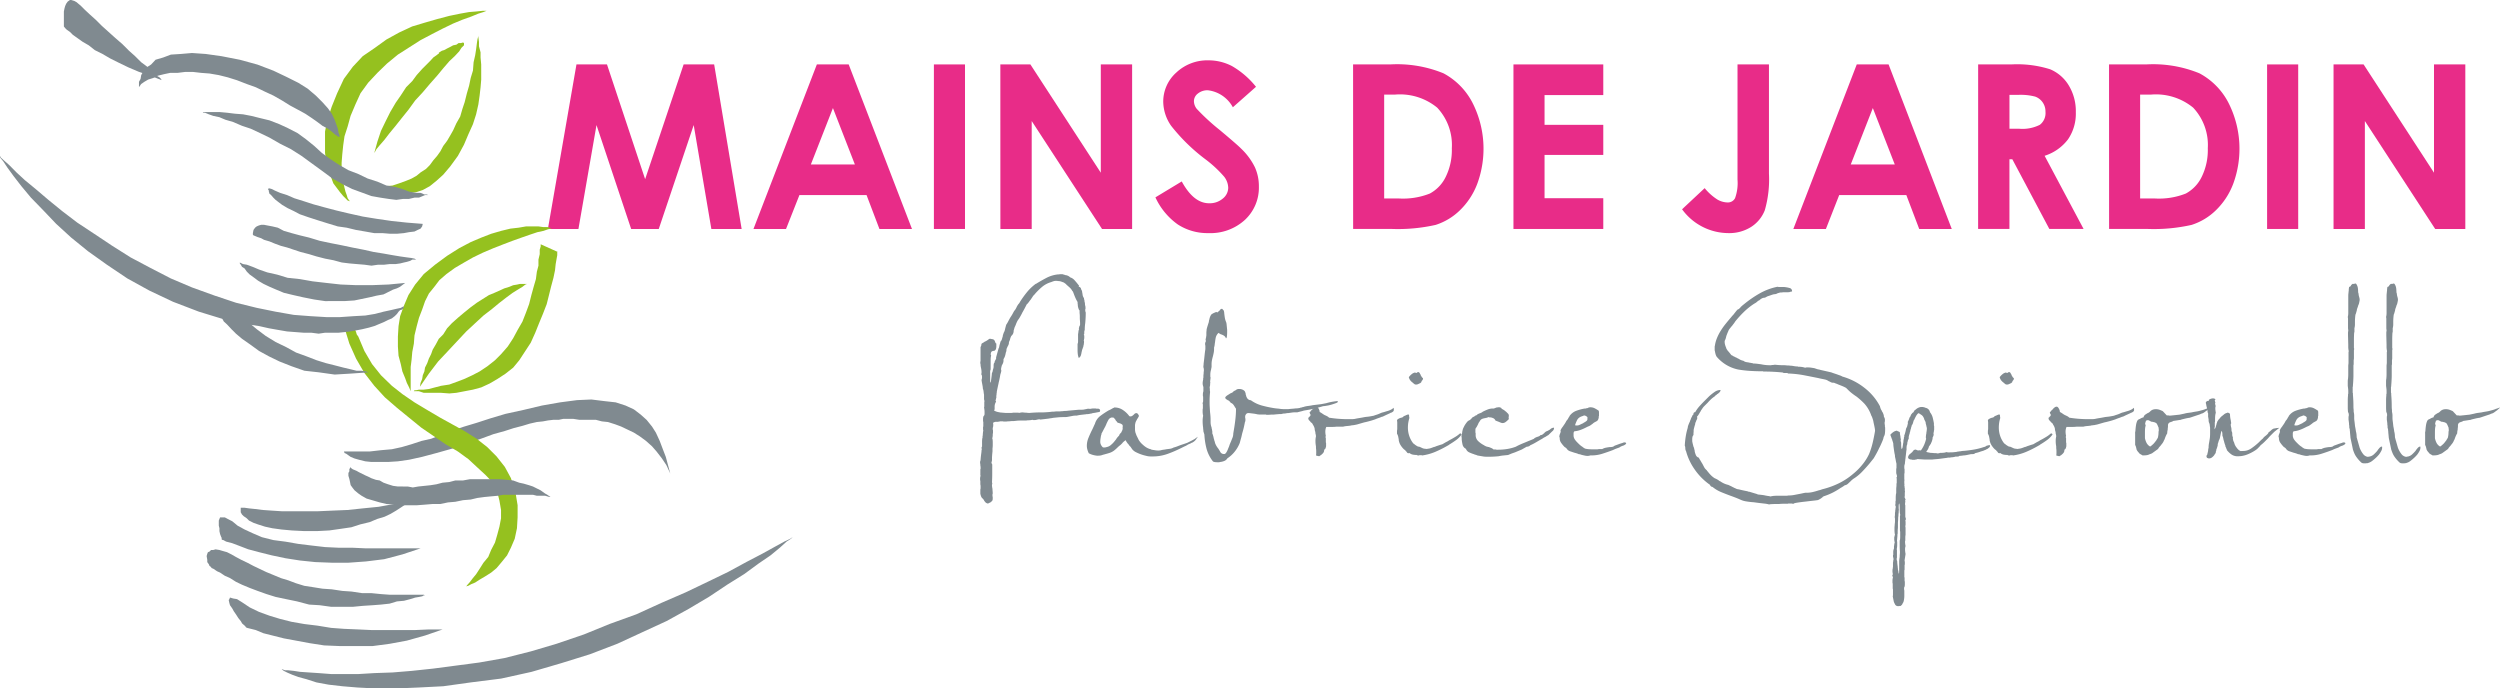 <?xml version="1.0" encoding="UTF-8"?>
<svg xmlns="http://www.w3.org/2000/svg" xmlns:xlink="http://www.w3.org/1999/xlink" id="logo_mains_de_jardin" width="172.808" height="47.591" viewBox="0 0 172.808 47.591">
  <defs>
    <clipPath id="clip-path">
      <rect id="Rectangle_271" data-name="Rectangle 271" width="172.807" height="47.591" fill="none"></rect>
    </clipPath>
  </defs>
  <path id="Tracé_1046" data-name="Tracé 1046" d="M160.482,18.634h2.11l2.637,7.933,2.661-7.933H170L171.9,30.009h-2.094l-1.22-7.184-2.416,7.184h-1.908l-2.395-7.184-1.249,7.184h-2.111Z" transform="translate(-120.635 -14.181)" fill="#e82c88"></path>
  <path id="Tracé_1047" data-name="Tracé 1047" d="M222.325,18.634h2.2L228.9,30.008h-2.25l-.89-2.343h-4.641l-.925,2.343h-2.25Zm1.111,3.016-1.526,3.9h3.043Z" transform="translate(-165.861 -14.181)" fill="#e82c88"></path>
  <rect id="Rectangle_269" data-name="Rectangle 269" width="2.15" height="11.374" transform="translate(64.554 4.453)" fill="#e82c88"></rect>
  <path id="Tracé_1048" data-name="Tracé 1048" d="M289.371,18.634h2.077l4.867,7.485V18.634h2.165V30.009H296.4l-4.861-7.462v7.462h-2.165Z" transform="translate(-220.224 -14.181)" fill="#e82c88"></path>
  <g id="Groupe_2480" data-name="Groupe 2480">
    <g id="Groupe_2479" data-name="Groupe 2479" clip-path="url(#clip-path)">
      <path id="Tracé_1049" data-name="Tracé 1049" d="M341.2,19.27l-1.6,1.415a2.274,2.274,0,0,0-1.72-1.175,1.044,1.044,0,0,0-.7.228.664.664,0,0,0-.271.514.881.881,0,0,0,.194.541,14.716,14.716,0,0,0,1.588,1.461q1.239,1.037,1.5,1.307a4.532,4.532,0,0,1,.933,1.272,3.173,3.173,0,0,1,.275,1.326,3.041,3.041,0,0,1-.968,2.312,3.528,3.528,0,0,1-2.523.912,3.756,3.756,0,0,1-2.117-.6,4.7,4.7,0,0,1-1.544-1.871l1.82-1.1q.821,1.508,1.89,1.508A1.39,1.39,0,0,0,338.9,27a.966.966,0,0,0,.38-.75,1.3,1.3,0,0,0-.287-.773A8.262,8.262,0,0,0,337.73,24.3a12.73,12.73,0,0,1-2.4-2.339,2.971,2.971,0,0,1-.542-1.643,2.686,2.686,0,0,1,.9-2.03,3.129,3.129,0,0,1,2.226-.847,3.514,3.514,0,0,1,1.622.394A5.913,5.913,0,0,1,341.2,19.27" transform="translate(-254.381 -13.27)" fill="#e82c88"></path>
      <path id="Tracé_1050" data-name="Tracé 1050" d="M391.4,18.634h2.565a8.458,8.458,0,0,1,3.685.615,4.8,4.8,0,0,1,1.986,2,7.008,7.008,0,0,1,.344,5.648,5.016,5.016,0,0,1-1.205,1.829,4.252,4.252,0,0,1-1.665,1,11.852,11.852,0,0,1-3.106.278h-2.6Zm2.149,2.088V27.9h1.005a5.03,5.03,0,0,0,2.153-.341,2.581,2.581,0,0,0,1.094-1.146,4.2,4.2,0,0,0,.425-1.982,3.77,3.77,0,0,0-1.013-2.81,4.06,4.06,0,0,0-2.931-.9Z" transform="translate(-297.871 -14.181)" fill="#e82c88"></path>
      <path id="Tracé_1051" data-name="Tracé 1051" d="M437.8,18.634h6.209v2.119h-4.06V22.81h4.06v2.08h-4.06v2.992h4.06v2.126H437.8Z" transform="translate(-333.185 -14.181)" fill="#e82c88"></path>
      <path id="Tracé_1052" data-name="Tracé 1052" d="M490.4,18.634h2.173v7.547a7.722,7.722,0,0,1-.286,2.528,2.4,2.4,0,0,1-.943,1.156,2.822,2.822,0,0,1-1.577.429,3.98,3.98,0,0,1-3.2-1.647l1.562-1.461a3.706,3.706,0,0,0,.882.789,1.451,1.451,0,0,0,.7.2.56.56,0,0,0,.518-.294,3.072,3.072,0,0,0,.17-1.291Z" transform="translate(-370.297 -14.181)" fill="#e82c88"></path>
      <path id="Tracé_1053" data-name="Tracé 1053" d="M523.133,18.634h2.2L529.7,30.008h-2.25l-.89-2.343h-4.641L521,30.008h-2.25Zm1.111,3.016-1.526,3.9h3.043Z" transform="translate(-394.788 -14.181)" fill="#e82c88"></path>
      <path id="Tracé_1054" data-name="Tracé 1054" d="M572.218,18.635h2.294a7.581,7.581,0,0,1,2.684.336,2.749,2.749,0,0,1,1.286,1.117,3.422,3.422,0,0,1,.487,1.848,3.149,3.149,0,0,1-.537,1.875,3.261,3.261,0,0,1-1.62,1.14l2.694,5.057h-2.367l-2.558-4.817h-.2v4.817h-2.165Zm2.165,4.446h.678a2.648,2.648,0,0,0,1.422-.272,1.019,1.019,0,0,0,.389-.9,1.1,1.1,0,0,0-.193-.648,1.069,1.069,0,0,0-.516-.4,3.921,3.921,0,0,0-1.187-.12h-.594Z" transform="translate(-435.482 -14.182)" fill="#e82c88"></path>
      <path id="Tracé_1055" data-name="Tracé 1055" d="M610.078,18.634h2.565a8.458,8.458,0,0,1,3.685.615,4.8,4.8,0,0,1,1.986,2,7.009,7.009,0,0,1,.344,5.648,5.017,5.017,0,0,1-1.205,1.829,4.252,4.252,0,0,1-1.665,1,11.852,11.852,0,0,1-3.106.278h-2.6Zm2.149,2.088V27.9h1.005a5.03,5.03,0,0,0,2.154-.341,2.581,2.581,0,0,0,1.094-1.146,4.2,4.2,0,0,0,.425-1.982,3.77,3.77,0,0,0-1.013-2.81,4.06,4.06,0,0,0-2.931-.9Z" transform="translate(-464.295 -14.181)" fill="#e82c88"></path>
      <rect id="Rectangle_270" data-name="Rectangle 270" width="2.15" height="11.374" transform="translate(156.709 4.453)" fill="#e82c88"></rect>
      <path id="Tracé_1056" data-name="Tracé 1056" d="M675.023,18.634H677.1l4.867,7.485V18.634h2.165V30.009h-2.083l-4.861-7.462v7.462h-2.165Z" transform="translate(-513.721 -14.181)" fill="#e82c88"></path>
      <path id="Tracé_1057" data-name="Tracé 1057" d="M284.872,88.873l.4.034h.419a.347.347,0,0,0,.111-.017h.325a.327.327,0,0,1,.1.017q.068-.017.12-.026a.644.644,0,0,1,.1-.009.823.823,0,0,1,.111.009.746.746,0,0,0,.111.009.826.826,0,0,1,.111.008.75.75,0,0,0,.111.009h.068q.188-.017.367-.026c.12-.006.236-.009.351-.009s.245,0,.359-.008.228-.014.342-.026a.943.943,0,0,1,.179-.017,1.164,1.164,0,0,0,.2-.017h.205a1.1,1.1,0,0,0,.137-.008,1.09,1.09,0,0,1,.137-.009,1.169,1.169,0,0,1,.188-.017,1.143,1.143,0,0,0,.188-.017l.376-.034.376-.034h.222a.623.623,0,0,0,.1-.009c.034-.006.074-.014.119-.026h.034a.732.732,0,0,1,.1-.026.618.618,0,0,1,.1-.008h.034a.051.051,0,0,1,.034.017q.085-.017.145-.026a.779.779,0,0,1,.111-.009h.154a.169.169,0,0,0,.077.017h.111a.05.05,0,0,1,.034.017c.023,0,.045.017.068.051s.017.085-.017.154l-.188.034-.171.034a.279.279,0,0,0-.068.008.269.269,0,0,1-.068.009.323.323,0,0,1-.068.026.269.269,0,0,1-.068.009,1.278,1.278,0,0,1-.128.026.753.753,0,0,1-.111.009.371.371,0,0,0-.086.009.269.269,0,0,1-.068.008l-.291.034a2.327,2.327,0,0,0-.273.051h-.068a1.113,1.113,0,0,0-.2.017l-.179.034-.179.034a1.089,1.089,0,0,1-.2.017h-.1c-.126,0-.245.006-.359.017l-.342.034a1.1,1.1,0,0,1-.145.026c-.051.006-.105.014-.162.026l-.282.034-.3.034a.059.059,0,0,0-.043-.017h-.06a.148.148,0,0,0-.043.009.188.188,0,0,1-.06.008.757.757,0,0,1-.094.026.581.581,0,0,1-.111.009h-.069a.075.075,0,0,1-.034-.009.076.076,0,0,0-.034-.009,1.078,1.078,0,0,1-.154.026,1.489,1.489,0,0,1-.154.009.37.37,0,0,0-.086.009.348.348,0,0,1-.086.008H286.3c-.068,0-.14,0-.214.009s-.151.015-.231.026h-.119a.817.817,0,0,0-.111.008.871.871,0,0,1-.128.009.816.816,0,0,0-.111.009.875.875,0,0,1-.128.008h-.077a.17.17,0,0,1-.077-.017h-.2a.161.161,0,0,0-.043.017.278.278,0,0,0-.068.009.28.28,0,0,1-.068.008h-.137a.968.968,0,0,0-.111.034.1.1,0,0,0-.06.068.059.059,0,0,1,.017.043v.06a.761.761,0,0,1-.008.12.733.733,0,0,1-.026.1v.1a.071.071,0,0,0,.009.034.081.081,0,0,1,.008.034v.162a.171.171,0,0,1-.017.077v.068a.764.764,0,0,1-.008.12c-.006.034-.015.08-.026.137a.19.19,0,0,1,.026.094,1.7,1.7,0,0,1,.008.179v.188a1.6,1.6,0,0,1-.017.222v.205q-.017.154-.026.273c-.006.08-.009.137-.009.171v.171a.148.148,0,0,1-.008.043.132.132,0,0,0-.009.043.076.076,0,0,1-.009.034.076.076,0,0,0-.009.034.153.153,0,0,0,.017.068l.034.068v.632q0,.308-.017.615a.059.059,0,0,1,.017.043v.06a.036.036,0,0,1-.009.026.033.033,0,0,0-.009.025,1.093,1.093,0,0,0,.009.137q.009.068.026.154a1.49,1.49,0,0,0,.009.154q.008.085.008.171a.137.137,0,0,0-.017.06v.1a.138.138,0,0,0,.017.06v.12a.306.306,0,0,1-.026.137.283.283,0,0,1-.111.1.078.078,0,0,1-.051.043.311.311,0,0,0-.069.026.109.109,0,0,1-.043.026.142.142,0,0,1-.043.009.33.33,0,0,1-.162-.086c-.028-.034-.06-.074-.094-.119v-.017c-.023-.034-.043-.063-.06-.086a.312.312,0,0,0-.077-.068.5.5,0,0,1-.077-.145,1.305,1.305,0,0,1-.043-.162v-.256a.321.321,0,0,1,.017-.1v-.188l-.017-.1v-.239a.17.17,0,0,1-.017-.077v-.077a.6.6,0,0,1,.009-.1.667.667,0,0,1,.026-.1.117.117,0,0,1-.017-.077v-.333a.1.1,0,0,1,.017-.068v-.086a.494.494,0,0,0-.008-.094.378.378,0,0,1-.009-.077.473.473,0,0,0-.009-.094.462.462,0,0,1-.009-.094v-.043a.057.057,0,0,1,.017-.043.133.133,0,0,1,.009-.043.146.146,0,0,0,.008-.043c.011-.148.023-.262.034-.341v-.017c.011-.068.02-.134.026-.2s.008-.105.008-.128.017-.02.017-.026v-.051c0-.006-.006-.014-.017-.026v-.051a.164.164,0,0,1,.034-.086v-.308c0-.057,0-.117.008-.179a.406.406,0,0,1,.026-.128v-.077a.169.169,0,0,1,.017-.077,1.707,1.707,0,0,1,.009-.171,1.683,1.683,0,0,1,.026-.171.189.189,0,0,1-.017-.086V89.89a.058.058,0,0,1,.017-.043v-.308a.321.321,0,0,1-.017-.1v-.1a.632.632,0,0,1,.017-.154.123.123,0,0,1,.051-.086.544.544,0,0,0,.026-.06.189.189,0,0,0,.009-.06v-.1c0-.057,0-.117-.009-.179s-.014-.122-.026-.179a.152.152,0,0,0,.017-.068v-.282a.171.171,0,0,1,.017-.077.774.774,0,0,1-.026-.094.39.39,0,0,1-.008-.077v-.273c-.011-.057-.02-.114-.026-.171s-.014-.114-.026-.171a.292.292,0,0,1-.026-.077.48.48,0,0,1-.009-.094c-.011-.08-.026-.162-.043-.248s-.032-.174-.043-.265a.319.319,0,0,0,.026-.086.615.615,0,0,0,0-.205.156.156,0,0,0-.043-.086v-.034a.136.136,0,0,1,.017-.051v-.068a1.144,1.144,0,0,0-.008-.137q-.009-.068-.026-.154a1.176,1.176,0,0,1-.026-.137,1.091,1.091,0,0,1-.009-.137.134.134,0,0,1-.017-.06v-.094a.049.049,0,0,1,.017-.034v-.991a.112.112,0,0,0,.026-.043.444.444,0,0,1,.026-.06v-.068a.05.05,0,0,0,.017-.034.049.049,0,0,1,.017-.034.953.953,0,0,1,.1-.06.321.321,0,0,0,.086-.06.95.95,0,0,0,.154-.077c.045-.028.091-.06.137-.094a.129.129,0,0,1,.034-.026.075.075,0,0,1,.034-.009h.051a.119.119,0,0,1,.051.009.118.118,0,0,0,.051.008.151.151,0,0,1,.043.009.138.138,0,0,0,.043.009.223.223,0,0,1,.094.077.485.485,0,0,1,.043.094.033.033,0,0,0,.008.026.036.036,0,0,1,.009.026.015.015,0,0,0,.017.017.033.033,0,0,0,.008.026.178.178,0,0,0,.043.026v.2a.6.6,0,0,1-.026.171.229.229,0,0,1-.128.137.281.281,0,0,0-.154.034.179.179,0,0,0-.068.12V84.8a.049.049,0,0,0-.017.034.132.132,0,0,0,.009.043.431.431,0,0,0,.026.06,1.114,1.114,0,0,0-.026.137,1.054,1.054,0,0,0-.009.137v.658a.287.287,0,0,1-.034.128v.7a.236.236,0,0,0,.017.1c.011.034.023.014.034-.06s.023-.157.034-.248.02-.151.026-.214.008-.1.008-.111a.732.732,0,0,0,.051-.128.41.41,0,0,0,.017-.111.474.474,0,0,0,.026-.06.193.193,0,0,0,.009-.06.175.175,0,0,0,.017-.077V85.66a.9.9,0,0,1,.009-.128.2.2,0,0,1,.06-.111.261.261,0,0,1,.009-.077.463.463,0,0,1,.026-.06.134.134,0,0,0,.025-.034.076.076,0,0,0,.009-.034.1.1,0,0,0,.034-.068v-.085l.171-.615a.266.266,0,0,0,.043-.111,1.279,1.279,0,0,1,.026-.128c.011-.034.023-.071.034-.111s.023-.083.034-.128a.359.359,0,0,0,.094-.162q.026-.094.06-.2v-.034c.011-.045.023-.085.034-.119l.034-.1a.524.524,0,0,0,.06-.128,1.22,1.22,0,0,0,.043-.179c.011-.034.023-.074.034-.12s.023-.085.034-.12a1.678,1.678,0,0,0,.128-.213c.051-.1.105-.2.163-.3a2.3,2.3,0,0,0,.154-.248c.045-.086.085-.157.119-.214.011,0,.031-.023.06-.068s.06-.1.094-.171a.049.049,0,0,1,.017-.034,1.038,1.038,0,0,1,.069-.12.482.482,0,0,1,.051-.068.4.4,0,0,0,.06-.077c.017-.028.031-.054.043-.077a6.764,6.764,0,0,1,.453-.632,3.338,3.338,0,0,1,.555-.547A.3.3,0,0,1,287.35,80a.083.083,0,0,1,.043-.017q.359-.222.718-.41a2.249,2.249,0,0,1,.786-.239h.068a.154.154,0,0,0,.068-.017h.179a.059.059,0,0,1,.043.017.145.145,0,0,1,.043.008.133.133,0,0,0,.043.009.459.459,0,0,0,.06.026.186.186,0,0,0,.06.009.623.623,0,0,1,.154.051.548.548,0,0,1,.137.1.668.668,0,0,1,.308.205q.137.153.256.308a.143.143,0,0,1,.026.034.121.121,0,0,0,.026.034.035.035,0,0,1-.009.026.034.034,0,0,1-.026.008v.017h.017l.017.017a.243.243,0,0,1,.094.06.152.152,0,0,1,.043.111.377.377,0,0,1,.068.145.681.681,0,0,1,.017.145.015.015,0,0,1,.017.017.5.5,0,0,0,.1.308.372.372,0,0,0,.009.077.731.731,0,0,0,.026.094V81.2a.7.7,0,0,1,.026.1.623.623,0,0,1,.009.1v.051a.311.311,0,0,1,.026.085.624.624,0,0,1,.009.1v.086a.057.057,0,0,0-.017.043v.043a.386.386,0,0,0,.008.077.29.29,0,0,0,.026.077q0,.189-.009.368t-.026.368c-.012.08-.02.16-.026.239s-.008.16-.008.239a.3.3,0,0,0-.026.077.394.394,0,0,0-.008.077v.094a.107.107,0,0,1-.034.077.115.115,0,0,1,.026.043.15.15,0,0,1,.009.043v.171a.149.149,0,0,0-.017.068.157.157,0,0,1-.017.069.127.127,0,0,0,.017.051v.069a.474.474,0,0,1-.009.094.4.4,0,0,0-.008.077.036.036,0,0,1-.009.026.033.033,0,0,0-.009.026.186.186,0,0,1-.009.06.187.187,0,0,0-.009.06.108.108,0,0,0-.026.043.141.141,0,0,0-.009.043.613.613,0,0,0-.051.145c-.011.051-.023.1-.034.145a1.078,1.078,0,0,1-.051.214.336.336,0,0,1-.137.162.939.939,0,0,1-.068-.257,2.324,2.324,0,0,1-.017-.29v-.427a.318.318,0,0,0,.026-.077.5.5,0,0,0,.008-.094v-.5a1.8,1.8,0,0,0,.026-.179.443.443,0,0,1,.043-.162V83.1a.048.048,0,0,1-.017-.034.821.821,0,0,0,.026-.094.3.3,0,0,1,.026-.077.112.112,0,0,0,.026-.043.14.14,0,0,0,.009-.043v-.1q0-.086-.009-.188c-.006-.069-.009-.142-.009-.222s0-.156-.009-.231-.008-.134-.008-.18v-.068c-.023-.011-.046-.049-.068-.111a1.055,1.055,0,0,1-.051-.2.728.728,0,0,0-.009-.119.621.621,0,0,1-.009-.1v-.051a2.059,2.059,0,0,1-.145-.273c-.04-.091-.077-.182-.111-.274a.079.079,0,0,0-.009-.034.156.156,0,0,0-.026-.034.215.215,0,0,0-.017-.077.11.11,0,0,0-.051-.06.819.819,0,0,0-.179-.239q-.111-.1-.231-.205L289.461,80a.209.209,0,0,0-.051-.034.3.3,0,0,0-.043-.034.254.254,0,0,1-.043-.034c-.034-.011-.066-.023-.094-.034l-.094-.034a.843.843,0,0,0-.094-.026.479.479,0,0,0-.094-.009H288.9a.158.158,0,0,0-.068-.017h-.069a.506.506,0,0,0-.162.026c-.051.017-.106.037-.162.06a1.717,1.717,0,0,0-.65.35,4.285,4.285,0,0,0-.53.538.383.383,0,0,0-.1.119l-.137.205c-.011.011-.017.02-.017.026s-.006.009-.017.009c-.046.068-.091.131-.137.188a.406.406,0,0,1-.1.1q-.171.342-.291.547a.05.05,0,0,0-.017.034q-.086.171-.171.316a1.172,1.172,0,0,1-.12.179,1.059,1.059,0,0,0-.069.12q-.034.068-.068.154-.017.051-.043.111c-.017.04-.037.083-.06.128-.023.08-.046.157-.068.231a.441.441,0,0,1-.162.367,1.443,1.443,0,0,0-.077.188.146.146,0,0,1-.009.043.135.135,0,0,0-.009.043c-.011.023-.023.049-.034.077s-.023.054-.034.077v.034a.388.388,0,0,1-.026.137.6.6,0,0,1-.06.119.05.05,0,0,1-.017.034.792.792,0,0,1-.043.1.264.264,0,0,0-.026.12v.017a.229.229,0,0,1-.009.051.23.23,0,0,0-.008.051.424.424,0,0,0-.026.06.139.139,0,0,0-.009.043,1.371,1.371,0,0,1-.051.205.884.884,0,0,1-.1.205v.085a.492.492,0,0,1-.008.094.845.845,0,0,1-.026.094.45.45,0,0,0-.026.06.111.111,0,0,1-.026.043l-.026.051a.073.073,0,0,0-.009.034,1.491,1.491,0,0,0-.043.179.662.662,0,0,0-.008.094.015.015,0,0,1,.017.017v.068a.55.55,0,0,1-.017.086c-.012.045-.029.1-.051.171q0,.017-.034.2c-.023.12-.051.248-.086.385v.017q-.051.222-.12.564a.5.5,0,0,1-.008.094.378.378,0,0,0-.009.077.388.388,0,0,1-.009.077.378.378,0,0,0-.008.077v.094a.059.059,0,0,1-.017.043.117.117,0,0,1-.009.051.117.117,0,0,0-.008.051v.017a.049.049,0,0,0-.017.034v.026c0,.006.005.008.017.008a.033.033,0,0,0,.008.026.036.036,0,0,1,.009.026.618.618,0,0,0-.1.359v.137a.184.184,0,0,1-.034.1v.017a.97.97,0,0,0,.384.119" transform="translate(-215.778 -60.365)" fill="#808a90"></path>
      <path id="Tracé_1058" data-name="Tracé 1058" d="M321.62,120.305a.958.958,0,0,0-.1.06c-.034.011-.071.025-.111.043a.715.715,0,0,0-.111.06.107.107,0,0,1-.042.026.11.11,0,0,0-.043.026c-.057.023-.114.049-.171.077l-.154.077a8.621,8.621,0,0,1-.957.41,3.038,3.038,0,0,1-1.025.171h-.137a1.135,1.135,0,0,1-.136-.009,1.183,1.183,0,0,1-.137-.026c-.1-.023-.2-.048-.29-.077a2.5,2.5,0,0,1-.256-.094c-.08-.034-.151-.068-.214-.1a.592.592,0,0,1-.128-.086.494.494,0,0,1-.111-.111c-.028-.04-.054-.077-.077-.111a.242.242,0,0,0-.043-.06l-.06-.06a.12.12,0,0,1-.026-.034.151.151,0,0,0-.026-.034.23.23,0,0,0-.043-.06l-.043-.043-.068-.1a1.094,1.094,0,0,1-.068-.12c-.046.034-.088.068-.128.1a.731.731,0,0,0-.111.119l-.077.077a.611.611,0,0,1-.094.077,2,2,0,0,0-.162.146q-.077.077-.179.162a1.071,1.071,0,0,1-.325.188q-.154.052-.291.086c-.034.011-.074.023-.119.034s-.086.023-.12.034a.654.654,0,0,1-.179.043q-.094.008-.179.008a1.741,1.741,0,0,1-.316-.06,1.213,1.213,0,0,1-.265-.111,1.394,1.394,0,0,1-.1-.265.958.958,0,0,1-.034-.248,1.441,1.441,0,0,1,.111-.547q.111-.273.248-.547.051-.1.1-.213t.1-.214a1.036,1.036,0,0,1,.376-.547,6.04,6.04,0,0,1,.564-.376,1.407,1.407,0,0,0,.162-.077c.051-.028.105-.06.163-.094a.074.074,0,0,0,.034-.009.135.135,0,0,0,.034-.025h.034a1,1,0,0,1,.573.179,1.7,1.7,0,0,1,.436.418.137.137,0,0,0,.06.017h.043a.2.2,0,0,0,.111-.043,1.01,1.01,0,0,0,.128-.111.189.189,0,0,1,.171-.068q.085.017.154.188a.472.472,0,0,1-.043.094c-.017.028-.031.054-.043.077a.224.224,0,0,0-.051.077.537.537,0,0,1-.051.094.864.864,0,0,0-.051.12.28.28,0,0,0-.017.085.35.35,0,0,0-.017.111v.248a.957.957,0,0,0,.017.188.582.582,0,0,0,.051.154.749.749,0,0,0,.06.154l.094.188a.616.616,0,0,0,.077.137,1.3,1.3,0,0,0,.231.256,1.561,1.561,0,0,0,.282.214,1.328,1.328,0,0,0,.214.094h.034a.107.107,0,0,0,.043.026.494.494,0,0,1,.06.025.293.293,0,0,1,.068.009.267.267,0,0,0,.069.009c.057.011.111.02.162.026a1.309,1.309,0,0,0,.145.008.9.9,0,0,0,.128-.008.631.631,0,0,0,.111-.026q.085-.017.163-.026a1.105,1.105,0,0,0,.145-.026l.265-.034a.673.673,0,0,0,.248-.086,1.983,1.983,0,0,0,.265-.085q.128-.051.265-.1l.205-.068.2-.068.274-.137c.069-.034.131-.068.188-.1a.516.516,0,0,0,.06-.034.267.267,0,0,0,.043-.034.468.468,0,0,0,.077-.051c.028-.023.06-.045.094-.068a.612.612,0,0,1-.034.06.279.279,0,0,1-.035.043.688.688,0,0,1-.136.179.57.57,0,0,1-.1.077.911.911,0,0,1-.1.06m-5.23-1.5a.308.308,0,0,0-.034-.043.035.035,0,0,0-.009-.026.034.034,0,0,1-.008-.026.538.538,0,0,1-.06-.068.59.59,0,0,0-.043-.051.116.116,0,0,0-.085-.034h-.1a.432.432,0,0,0-.1.051.306.306,0,0,0-.086.085q-.051.086-.1.188a1.53,1.53,0,0,0-.086.205.1.1,0,0,0-.026.043.479.479,0,0,1-.026.06q-.068.12-.128.239c-.04.08-.083.16-.128.239a.289.289,0,0,1-.008.068.365.365,0,0,1-.026.069c-.011.068-.023.14-.034.213a1.432,1.432,0,0,0-.017.214.466.466,0,0,0,.043.2.6.6,0,0,0,.128.179.136.136,0,0,0,.06.017h.06a.378.378,0,0,0,.077-.009.792.792,0,0,0,.094-.025.547.547,0,0,0,.162-.06.564.564,0,0,0,.128-.094,1.567,1.567,0,0,0,.2-.2l.145-.179a.637.637,0,0,1,.086-.128q.051-.06.12-.128a.287.287,0,0,1,.06-.12,1.365,1.365,0,0,1,.094-.1.034.034,0,0,1,.008-.026.034.034,0,0,0,.009-.026.541.541,0,0,0,.06-.128.312.312,0,0,0,.009-.162c.023-.1.011-.171-.034-.205a.6.6,0,0,0-.171-.086h-.017l-.1-.034a.1.1,0,0,1-.068-.068.265.265,0,0,1-.034-.043" transform="translate(-239.238 -89.704)" fill="#808a90"></path>
      <path id="Tracé_1059" data-name="Tracé 1059" d="M348.484,94.436a1.75,1.75,0,0,0-.017.231,1.279,1.279,0,0,0-.026.128.238.238,0,0,0,.009.111v.1a.5.5,0,0,0,.017.12q-.017.154-.026.308c-.006.1-.009.211-.009.325,0,.137,0,.271.009.4s.014.265.026.4q.017.137.026.273c.006.092.008.183.008.273v.12a.991.991,0,0,0,.017.179.92.92,0,0,0,.051.179.32.32,0,0,0,.017.1.322.322,0,0,1,.017.1.325.325,0,0,1,.017.1v.12a.7.7,0,0,1,.051.137c.011.046.023.085.034.12a.112.112,0,0,0,.009.051.124.124,0,0,1,.008.051.315.315,0,0,1,.026.077.772.772,0,0,0,.026.094.315.315,0,0,1,.026.086.305.305,0,0,0,.026.085,1.174,1.174,0,0,0,.085.171,1.55,1.55,0,0,0,.12.171.207.207,0,0,1,.034.051.182.182,0,0,0,.034.051.5.5,0,0,0,.034.06.662.662,0,0,1,.034.06.272.272,0,0,0,.1.111.284.284,0,0,0,.154.043h.034q.068,0,.145-.128a1.433,1.433,0,0,0,.128-.282,1.113,1.113,0,0,0,.06-.145l.043-.128c.011-.023.023-.049.034-.077s.023-.054.034-.077l.068-.171.068-.171c.011-.045.02-.088.026-.128a.782.782,0,0,0,.008-.111c.011-.068.023-.137.034-.205l.034-.205q.052-.325.086-.649a6.162,6.162,0,0,0,.034-.649.554.554,0,0,0-.034-.06.294.294,0,0,0-.034-.043,1.056,1.056,0,0,0-.12-.188.363.363,0,0,0-.171-.12.668.668,0,0,0-.077-.094.638.638,0,0,0-.094-.077.072.072,0,0,1-.034-.009.115.115,0,0,1-.034-.026.418.418,0,0,1-.111-.077.109.109,0,0,1-.026-.111.572.572,0,0,1,.154-.137c.057-.034.119-.074.188-.12.023-.011.049-.022.077-.034s.054-.023.077-.034a.247.247,0,0,1,.077-.077c.028-.017.06-.037.094-.06h.017a.45.45,0,0,0,.068-.043.564.564,0,0,0,.051-.043h.034a.132.132,0,0,0,.051-.017h.068a.572.572,0,0,1,.2.034.445.445,0,0,1,.163.1.215.215,0,0,1,.051.085l.034.1v.051a.049.049,0,0,0,.017.034.141.141,0,0,0,.009.043.147.147,0,0,1,.009.043.6.6,0,0,0,.1.188.313.313,0,0,0,.222.1,2.39,2.39,0,0,0,.769.368,8,8,0,0,0,.838.179c.068.011.139.02.214.026s.145.014.214.026a2.256,2.256,0,0,0,.282.017h.265c.091-.011.179-.02.265-.026s.168-.014.248-.026h.034a.973.973,0,0,0,.12-.009c.045-.006.1-.014.154-.026a.07.07,0,0,1,.051-.017.156.156,0,0,0,.068-.017.725.725,0,0,1,.1-.026.3.3,0,0,0,.085-.026,2.3,2.3,0,0,1,.282-.051,2.91,2.91,0,0,0,.3-.051l.282-.034.282-.034.179-.034.179-.034a3.474,3.474,0,0,1,.351-.086q.179-.034.333-.051c.057-.011.094-.009.111.008s.014.037-.009.06l-.017.017a.049.049,0,0,1-.034.017.05.05,0,0,1-.034.017.943.943,0,0,1-.111.043l-.179.06c-.034.011-.074.023-.12.034l-.137.034-.2.034a.9.9,0,0,1-.162.017q-.223.068-.461.128t-.479.111l-.2.034-.2.034c-.068.023-.14.043-.214.06s-.151.037-.231.06h-.154a1.533,1.533,0,0,0-.231.017l-.231.034a.758.758,0,0,0-.163.017.742.742,0,0,1-.162.017.351.351,0,0,0-.06.008l-.111.026c-.057,0-.131,0-.222.009s-.183.015-.274.026-.162,0-.248.008-.162.009-.231.009h-.043a.057.057,0,0,1-.043-.017h-.4a1.213,1.213,0,0,1-.2-.017,2.24,2.24,0,0,0-.282-.051l-.282-.034h-.034a.2.2,0,0,0-.171.068.387.387,0,0,0-.068.137v.12a.069.069,0,0,0,.017.051v.119a.275.275,0,0,1-.009.068.352.352,0,0,1-.026.069q-.035.188-.077.368c-.028.119-.06.237-.094.35s-.051.231-.085.35-.068.242-.1.367a2.3,2.3,0,0,1-.342.59,2.117,2.117,0,0,1-.513.47.428.428,0,0,1-.205.179,1.025,1.025,0,0,1-.308.077.173.173,0,0,1-.077.017h-.077a1.706,1.706,0,0,1-.171-.009.445.445,0,0,1-.154-.043,2.462,2.462,0,0,1-.436-.838,4.717,4.717,0,0,1-.162-1.025l-.068-.222a.736.736,0,0,0-.009-.12.726.726,0,0,1-.009-.119c-.011-.08-.02-.16-.026-.239s-.009-.154-.009-.222,0-.134.009-.2a1.652,1.652,0,0,1,.026-.179,1.09,1.09,0,0,1-.026-.137,1.046,1.046,0,0,1-.009-.137v-.154a.536.536,0,0,0,.017-.128v-.231a.137.137,0,0,1-.017-.06v-.043a.288.288,0,0,0,.034-.128v-.3a.169.169,0,0,1-.017-.077v-.077a.7.7,0,0,1,.009-.119.645.645,0,0,1,.026-.1v-.291q-.017-.051-.034-.119a.556.556,0,0,1-.017-.137.932.932,0,0,1,.009-.12,1.106,1.106,0,0,1,.026-.137v-.086a.191.191,0,0,0,.017-.085v-.086a.616.616,0,0,1,.008-.1.619.619,0,0,0,.009-.1.593.593,0,0,1,.008-.1.616.616,0,0,0,0-.205.74.74,0,0,0-.026-.1.9.9,0,0,1,.008-.128.9.9,0,0,0,.009-.128q.034-.256.06-.513t.06-.479v-.205a.327.327,0,0,0-.017-.1v-.12a.552.552,0,0,0,.026-.06.415.415,0,0,1,.026-.06v-.051c-.011-.011-.017-.02-.017-.026v-.026a.189.189,0,0,1,.008-.06.193.193,0,0,0,.009-.06.034.034,0,0,1,.009-.026.035.035,0,0,0,.008-.026.38.38,0,0,1,.009-.077.5.5,0,0,0,.008-.094v-.119a1.051,1.051,0,0,1,.009-.137,1.019,1.019,0,0,0,.009-.12q.034-.137.077-.273t.077-.239a.378.378,0,0,1,.008-.077.731.731,0,0,1,.026-.094.913.913,0,0,1,.06-.205.521.521,0,0,1,.111-.171.1.1,0,0,0,.051-.025.308.308,0,0,1,.086-.043l.034-.017c.023-.011.048-.023.077-.034a.207.207,0,0,1,.06-.017.07.07,0,0,1,.043.009.037.037,0,0,1,.009.026.189.189,0,0,0,.051-.034l.034-.034c.011,0,.028-.011.051-.034l.043-.043a.228.228,0,0,0,.043-.06.129.129,0,0,1,.034-.026.132.132,0,0,0,.034-.026h.068l.119.137a.277.277,0,0,0,.009.068.294.294,0,0,1,.009.068c.011.114.026.225.043.333a1.248,1.248,0,0,0,.094.316.838.838,0,0,1,.034.2l.034.333v.137a2.526,2.526,0,0,1-.017.308c-.011.091-.034.137-.068.137a.334.334,0,0,0-.111-.162.61.61,0,0,0-.179-.094.133.133,0,0,0-.051-.017.049.049,0,0,1-.034-.017.465.465,0,0,1-.06-.034l-.077-.051a.641.641,0,0,0-.188.308,2.662,2.662,0,0,0-.051.325,1.71,1.71,0,0,0-.026.179.894.894,0,0,1-.043.2v.119a1.271,1.271,0,0,1-.026.248q-.025.128-.06.265c-.023.08-.043.162-.06.248a1.362,1.362,0,0,0-.026.265v.205a1.261,1.261,0,0,0-.026.128.669.669,0,0,1-.026.111,1.154,1.154,0,0,0-.026.137,1.246,1.246,0,0,0-.009.154v.137a.075.075,0,0,0,.009.034.077.077,0,0,1,.009.034q-.017.154-.034.282" transform="translate(-264.821 -68.039)" fill="#808a90"></path>
      <path id="Tracé_1060" data-name="Tracé 1060" d="M384.353,117.829v.017a.137.137,0,0,1-.051.111.612.612,0,0,1-.12.077.14.14,0,0,0-.043.009.108.108,0,0,0-.043.026q-.154.069-.282.129t-.231.112a.188.188,0,0,0-.06.009.457.457,0,0,0-.06.026c-.057.023-.119.046-.188.069s-.143.052-.222.086l-.213.069q-.112.034-.248.069l-.137.035c-.046.011-.1.023-.154.034l-.239.069-.239.069c-.045.012-.085.02-.119.026s-.074.014-.12.026a.492.492,0,0,0-.094.009.4.4,0,0,1-.077.008.074.074,0,0,0-.034.009.073.073,0,0,1-.034.009c-.08.011-.16.02-.239.026a1.467,1.467,0,0,0-.256.043h-.462a1.716,1.716,0,0,1-.239.017h-.461a.606.606,0,0,0-.051.155.861.861,0,0,0-.017.172,1.27,1.27,0,0,0,.009.146,1.07,1.07,0,0,0,.026.146.049.049,0,0,1-.017.034v.086a.049.049,0,0,0,.017.034v.267a.169.169,0,0,0,.017.077v.223q-.017.068-.034.128a.209.209,0,0,1-.1.111v.034a.284.284,0,0,1-.06.179.7.7,0,0,1-.128.128l-.026.026a.036.036,0,0,1-.026.009.279.279,0,0,1-.043.034.252.252,0,0,0-.043.034.462.462,0,0,1-.128-.017l-.111-.034a.536.536,0,0,0,.017-.128v-.128c0-.057,0-.117-.009-.18s-.009-.129-.009-.2a1.7,1.7,0,0,1-.026-.181c-.006-.063-.008-.123-.008-.181a1.486,1.486,0,0,1,.008-.163,1.1,1.1,0,0,1,.026-.146.657.657,0,0,0-.008-.1.805.805,0,0,0-.026-.1.58.58,0,0,0-.017-.137q-.018-.069-.034-.12v-.034a.431.431,0,0,0-.026-.129.844.844,0,0,0-.077-.164.105.105,0,0,1-.026-.043.111.111,0,0,0-.026-.043.137.137,0,0,0-.06-.077.392.392,0,0,1-.077-.06.049.049,0,0,0-.017-.034l-.034-.035-.051-.051a.2.2,0,0,1-.034-.052.133.133,0,0,0-.009-.043.146.146,0,0,1-.008-.043.057.057,0,0,1,.026-.051.257.257,0,0,0,.043-.035v-.017a.165.165,0,0,0,.06-.052.116.116,0,0,0,.026-.069v-.026c0-.006-.005-.014-.017-.026a.049.049,0,0,1-.017-.034.525.525,0,0,1-.026-.06.079.079,0,0,1,.009-.06.244.244,0,0,0,.077-.077.252.252,0,0,1,.077-.077.888.888,0,0,0,.068-.077.384.384,0,0,1,.086-.077.224.224,0,0,1,.162-.06c.051.006.1.054.146.146a.11.11,0,0,1,.026.051.1.1,0,0,0,.026.051v.068c.011.011.017.02.017.026v.026a1.186,1.186,0,0,1,.12.068l.1.068a.18.18,0,0,0,.051.034.2.2,0,0,1,.051.034c.057.023.114.049.171.077a.61.61,0,0,1,.154.111q.324.052.65.077t.649.026h.239a1.681,1.681,0,0,0,.239-.017c.1-.023.208-.043.316-.06s.219-.037.333-.06.225-.026.333-.043.219-.037.333-.06c.057-.023.114-.043.171-.06s.113-.037.171-.06.1-.046.154-.068a.992.992,0,0,1,.171-.051l.111-.034.111-.034a1.437,1.437,0,0,0,.265-.094.735.735,0,0,0,.214-.145.544.544,0,0,1,.017.085v.051Z" transform="translate(-288.009 -89.509)" fill="#808a90"></path>
      <path id="Tracé_1061" data-name="Tracé 1061" d="M404.894,111.1a2.266,2.266,0,0,0-.026.35,1.8,1.8,0,0,0,.094.573,1.715,1.715,0,0,0,.282.521.6.6,0,0,1,.06.034.131.131,0,0,1,.043.051h.017l.017.017.119.077a.285.285,0,0,0,.154.043c.057.023.114.049.171.077a.672.672,0,0,0,.171.06.561.561,0,0,1,.086.008.507.507,0,0,0,.086.009h.034a.049.049,0,0,0,.034-.017h.051a1.1,1.1,0,0,0,.2-.051c.062-.023.122-.045.179-.068a.208.208,0,0,0,.077-.017c.028-.011.054-.023.077-.034l.205-.068c.068-.023.142-.045.222-.068l.171-.1c.057-.034.12-.068.188-.1.034-.023.071-.045.111-.069s.082-.045.128-.068q.154-.085.308-.179a2.063,2.063,0,0,0,.291-.213c.011-.011.02-.017.026-.017h.026a.071.071,0,0,1,.051.017.2.2,0,0,1,.034.051,1.6,1.6,0,0,1-.376.384q-.222.162-.479.316a.253.253,0,0,1-.043.034.485.485,0,0,1-.06.034,7.7,7.7,0,0,1-.846.427,3.561,3.561,0,0,1-.931.257.059.059,0,0,0-.043-.017h-.145a.058.058,0,0,1-.043.017h-.043a.131.131,0,0,1-.043-.009.437.437,0,0,1-.06-.026,1.32,1.32,0,0,1-.274-.026.515.515,0,0,1-.222-.111.049.049,0,0,1-.034.017H404.9a.1.1,0,0,1-.085-.043c-.023-.028-.046-.06-.068-.094h-.017a.27.27,0,0,0-.051-.068.282.282,0,0,0-.069-.051,1.379,1.379,0,0,1-.29-.376,1.04,1.04,0,0,1-.086-.274v-.051c-.012-.057-.023-.117-.034-.179a.705.705,0,0,0-.086-.213v-.146a.824.824,0,0,1,.017-.162V111.1a.573.573,0,0,0-.017-.137.159.159,0,0,1,.086-.119l.137-.068h.017c.046-.011.086-.023.12-.034a.165.165,0,0,0,.086-.068.584.584,0,0,1,.154-.068l.017-.017c.034-.011.066-.023.094-.034a.193.193,0,0,1,.06-.017.053.053,0,0,1,.06.043.5.5,0,0,1,.009.094v.017a.139.139,0,0,0,.008.043.14.14,0,0,1,.009.043,2.51,2.51,0,0,0-.077.333m1.017-3.085v.034a.154.154,0,0,1-.017.068.2.2,0,0,1-.034.051l-.026.026a.034.034,0,0,0-.008.026.109.109,0,0,0-.026.043.14.14,0,0,0-.009.043.035.035,0,0,0-.026.009.034.034,0,0,0-.009.026c-.068.034-.134.066-.2.094a.3.3,0,0,1-.214.009.293.293,0,0,0-.043-.034.265.265,0,0,1-.043-.034c-.011-.011-.02-.017-.026-.017s-.009-.006-.009-.017a.812.812,0,0,1-.179-.162.583.583,0,0,1-.111-.231,1.045,1.045,0,0,1,.205-.214.508.508,0,0,1,.239-.111.093.093,0,0,0,.06.034.136.136,0,0,0,.06-.017v-.017h.017a.1.1,0,0,1,.137,0,.235.235,0,0,1,.051.077.219.219,0,0,0,.051.077v.034a.947.947,0,0,1,.06.1.22.22,0,0,0,.077.086.015.015,0,0,0,.017.017" transform="translate(-307.549 -81.888)" fill="#808a90"></path>
      <path id="Tracé_1062" data-name="Tracé 1062" d="M425.791,118.054a.185.185,0,0,0,.051.034.015.015,0,0,0,.017.017l.137.137a.186.186,0,0,1,.051.171v.043a.139.139,0,0,1-.017.06c.011.011.017.02.017.026v.043a.106.106,0,0,1-.043.086.976.976,0,0,0-.077.068.374.374,0,0,1-.06.051.28.28,0,0,0-.043.034.431.431,0,0,1-.1.051.322.322,0,0,1-.1.017.353.353,0,0,1-.145-.034l-.163-.068c-.034-.011-.065-.023-.094-.034s-.06-.023-.094-.034a.3.3,0,0,0-.145-.162.854.854,0,0,0-.179-.06h-.069a.131.131,0,0,1-.043-.008.189.189,0,0,0-.06-.009c-.023.011-.049.023-.077.034a.209.209,0,0,1-.077.017.076.076,0,0,0-.034.008.074.074,0,0,1-.034.009,1.1,1.1,0,0,0-.2.051.323.323,0,0,0-.162.154l-.068.1a.377.377,0,0,0-.051.12c-.011,0-.017,0-.017.008v.026a1.044,1.044,0,0,0-.068.12.464.464,0,0,1-.086.12.139.139,0,0,1-.008.043.139.139,0,0,0-.009.043v.179a.169.169,0,0,0,.017.077v.171a.578.578,0,0,0,.2.4,1.709,1.709,0,0,0,.384.265.193.193,0,0,0,.051.034l.068.034a.3.3,0,0,0,.077.026.92.92,0,0,1,.094.026h.034l.171.069a.465.465,0,0,1,.154.1h.154a.168.168,0,0,0,.077.017h.094a3.874,3.874,0,0,0,.633-.051,3.125,3.125,0,0,0,.581-.154q.154-.085.308-.154c.1-.045.211-.091.325-.137s.205-.088.308-.128.205-.082.308-.128a.4.4,0,0,1,.1-.077.776.776,0,0,1,.1-.043c.011-.011.02-.017.026-.017h.026c.034-.011.071-.026.111-.043a.209.209,0,0,0,.094-.077.243.243,0,0,0,.145-.043.889.889,0,0,0,.111-.094h.017v-.017q.034-.034.077-.068a.308.308,0,0,1,.094-.051.468.468,0,0,0,.094-.043c.028-.017.054-.031.077-.043s.02-.017.025-.017.014-.006.026-.017a.455.455,0,0,1,.12-.085.336.336,0,0,1,.154-.034.278.278,0,0,1-.111.239q-.128.12-.282.273a1.38,1.38,0,0,0-.146.086.9.9,0,0,1-.162.086l-.1.068a1.206,1.206,0,0,1-.12.068q-.171.1-.35.205t-.368.188a.4.4,0,0,1-.077.06.179.179,0,0,1-.094.026.057.057,0,0,1-.043.017h-.043c-.057.034-.111.066-.162.094s-.105.06-.163.094l-.239.1-.239.1-.222.077L426,121.1l-.333.034a2.682,2.682,0,0,0-.316.051q-.171.017-.334.026t-.333.008h-.2a1.212,1.212,0,0,1-.2-.017l-.2-.034-.2-.034a.68.68,0,0,0-.137-.051.649.649,0,0,1-.137-.051H423.6a2.664,2.664,0,0,1-.3-.12.423.423,0,0,1-.214-.239.431.431,0,0,1-.231-.282,2.584,2.584,0,0,1-.06-.368v-.069a.475.475,0,0,0-.009-.094.479.479,0,0,1-.008-.094l.034-.137a.508.508,0,0,0,.017-.12c.011-.057.023-.108.034-.154a.647.647,0,0,1,.051-.137l.034-.068.034-.068a1.945,1.945,0,0,1,.162-.239.437.437,0,0,1,.2-.154.184.184,0,0,0,.051-.034.2.2,0,0,0,.034-.051.035.035,0,0,0,.026-.009l.026-.026a.219.219,0,0,1,.06-.069.289.289,0,0,1,.111-.051l.034-.034a.207.207,0,0,1,.051-.034.137.137,0,0,1,.051-.017.554.554,0,0,0,.06-.034.131.131,0,0,0,.043-.051.635.635,0,0,0,.085-.034.641.641,0,0,1,.086-.034.764.764,0,0,0,.1-.043.318.318,0,0,0,.086-.06q.171-.085.342-.154a1.012,1.012,0,0,1,.376-.068h.051c.034-.011.065-.023.094-.034s.054-.023.077-.034a.392.392,0,0,0,.077-.009.477.477,0,0,1,.094-.009h.043a.059.059,0,0,1,.043.017.146.146,0,0,1,.043.008.115.115,0,0,1,.043.026.109.109,0,0,0,.051.068l.068.034c0,.012.005.017.017.017a.085.085,0,0,1,.043.017.309.309,0,0,1,.043.034l.034.034" transform="translate(-321.756 -89.649)" fill="#808a90"></path>
      <path id="Tracé_1063" data-name="Tracé 1063" d="M455.618,120.378a1.057,1.057,0,0,1-.12.068.937.937,0,0,0-.145.051.779.779,0,0,0-.145.085q-.1.035-.214.077t-.214.094q-.359.137-.735.256a2.467,2.467,0,0,1-.752.119h-.086a.7.7,0,0,1-.1.026.561.561,0,0,1-.085.008.88.88,0,0,1-.171-.017c-.057-.011-.108-.023-.154-.034a.953.953,0,0,1-.154-.043.387.387,0,0,0-.137-.026.985.985,0,0,0-.154-.06c-.057-.017-.108-.031-.154-.043-.1-.034-.2-.068-.3-.1a.439.439,0,0,1-.231-.188.635.635,0,0,0-.069-.06.436.436,0,0,0-.068-.043,2.2,2.2,0,0,1-.23-.274.543.543,0,0,1-.111-.325V119.9a.138.138,0,0,1-.026-.1c.006-.034.014-.074.026-.119l.017-.034c.011-.034.023-.065.034-.094a.216.216,0,0,0,.017-.077v-.034a.052.052,0,0,0-.017-.034.874.874,0,0,1,.086-.162c.034-.051.074-.105.119-.162a.049.049,0,0,1,.017-.034c.034-.046.065-.091.094-.137s.054-.091.077-.137.045-.065.068-.094.045-.06.068-.094a.293.293,0,0,1,.051-.094.305.305,0,0,0,.051-.094,1,1,0,0,1,.47-.359,3.381,3.381,0,0,1,.573-.154h.06a.057.057,0,0,0,.043-.017.183.183,0,0,0,.06-.008.194.194,0,0,1,.06-.009.156.156,0,0,1,.085-.043.651.651,0,0,1,.1-.009.633.633,0,0,1,.3.077,2.376,2.376,0,0,1,.265.162.528.528,0,0,1,.017.128v.231a.058.058,0,0,0-.017.043v.06a.14.14,0,0,1-.008.043.138.138,0,0,0-.009.043.459.459,0,0,1-.043.094.245.245,0,0,1-.077.077c-.046.023-.094.049-.145.077a.573.573,0,0,0-.128.094l-.137.1a.692.692,0,0,1-.154.085.783.783,0,0,0-.1.043l-.119.06a3.3,3.3,0,0,1-.359.154,1.505,1.505,0,0,1-.393.086.108.108,0,0,0-.051.06.207.207,0,0,0-.017.077v.188a.543.543,0,0,0,.085.239,1.348,1.348,0,0,0,.171.205l.034.034.034.034c.045.046.091.088.137.128a1.051,1.051,0,0,0,.154.111.4.4,0,0,0,.077.06c.028.017.06.037.094.06a1.462,1.462,0,0,0,.256.043c.08.006.159.009.239.009h.35a.345.345,0,0,0,.111-.017h.239a.822.822,0,0,1,.248-.094q.128-.026.265-.043h.017a.907.907,0,0,0,.128-.009.614.614,0,0,0,.111-.026.331.331,0,0,1,.06-.043.459.459,0,0,1,.094-.043c.034-.011.065-.023.094-.034l.094-.034c.057-.023.114-.043.171-.06l.137-.043a.287.287,0,0,1,.128-.034.157.157,0,0,1,.111.051.165.165,0,0,1-.068.1m-2.76-1.991a.3.3,0,0,1-.077-.026c-.023.011-.049.023-.077.034s-.06.023-.094.034a.611.611,0,0,0-.188.1.5.5,0,0,0-.137.171c-.023.046-.046.1-.069.154s-.045.12-.068.188a.079.079,0,0,1,.034.008.071.071,0,0,0,.034.009h.069a.4.4,0,0,0,.162-.034c.051-.023.1-.046.146-.069.022-.011.048-.023.077-.034a.224.224,0,0,0,.077-.051,1.042,1.042,0,0,0,.188-.119.17.17,0,0,0,.068-.171v-.017a.088.088,0,0,0-.008-.085.171.171,0,0,0-.06-.051.152.152,0,0,0-.077-.043" transform="translate(-343.277 -89.648)" fill="#808a90"></path>
      <path id="Tracé_1064" data-name="Tracé 1064" d="M494.692,83.325a.668.668,0,0,1-.145.017h-.282a.772.772,0,0,0-.145.017h-.069a.279.279,0,0,0-.068.009c-.023.006-.051.014-.085.026a.079.079,0,0,0-.034.008.07.07,0,0,1-.034.009.388.388,0,0,1-.111.051.465.465,0,0,1-.128.017,1.2,1.2,0,0,0-.179.051c-.063.023-.128.046-.2.069a.508.508,0,0,0-.128.051c-.04.023-.083.046-.128.069a.441.441,0,0,0-.214.051.787.787,0,0,0-.179.137.069.069,0,0,0-.051.017.194.194,0,0,1-.051.034.887.887,0,0,1-.111.094.918.918,0,0,1-.128.077,4.658,4.658,0,0,0-.709.564,7.622,7.622,0,0,0-.607.666,1.553,1.553,0,0,1-.111.162c-.04.051-.077.1-.111.146l-.034.034-.136.171a.6.6,0,0,0-.1.188,1.388,1.388,0,0,0-.06.137q-.025.068-.06.154a.078.078,0,0,1-.008.034.072.072,0,0,0-.009.034,1,1,0,0,1-.043.154,1.369,1.369,0,0,1-.06.137v.051a.736.736,0,0,0,.026.2,1.681,1.681,0,0,0,.06.179.383.383,0,0,1,.026.068.293.293,0,0,0,.026.068.308.308,0,0,1,.034.043.577.577,0,0,1,.034.06,1.626,1.626,0,0,1,.128.145l.128.162a.441.441,0,0,0,.06.026.175.175,0,0,1,.06.043.05.05,0,0,1,.034.017.477.477,0,0,1,.094.043.462.462,0,0,0,.094.043c.023.011.048.026.077.043a.453.453,0,0,0,.094.043.677.677,0,0,0,.154.086.93.93,0,0,0,.171.051.4.4,0,0,0,.179.086q.094.017.213.034a.151.151,0,0,0,.068.017.281.281,0,0,1,.086.017.3.3,0,0,1,.068.008.376.376,0,0,1,.068.026,2.029,2.029,0,0,1,.265.017l.265.034a2.779,2.779,0,0,0,.316.051,3.154,3.154,0,0,0,.333.017.4.4,0,0,0,.077-.009.473.473,0,0,1,.094-.009.379.379,0,0,0,.077-.009.407.407,0,0,1,.077-.009c.1.011.2.02.308.026s.211.009.324.009a.94.94,0,0,1,.128.008.9.9,0,0,0,.128.009.9.9,0,0,1,.128.009.867.867,0,0,0,.128.008l.205.034a1.234,1.234,0,0,0,.205.017.036.036,0,0,1,.026.008.033.033,0,0,0,.026.009,1.71,1.71,0,0,1,.239.017,1.313,1.313,0,0,1,.222.051.181.181,0,0,0,.06-.009.186.186,0,0,1,.06-.009h.1a1.425,1.425,0,0,1,.213.017l.214.034.1.034.1.034c.045.012.086.02.119.026a.734.734,0,0,1,.1.026l.752.171c.057.023.12.046.188.068l.205.068c.057.023.119.046.188.068a.945.945,0,0,1,.188.086,4.369,4.369,0,0,1,1.5.761,3.884,3.884,0,0,1,1.094,1.29.944.944,0,0,0,.051.171.659.659,0,0,0,.086.154.069.069,0,0,0,.017.051.2.2,0,0,1,.034.051,1.118,1.118,0,0,1,.06.145.5.5,0,0,1,.026.162.207.207,0,0,1,.034.051.138.138,0,0,1,.017.051.141.141,0,0,1,.017.06v.162a.057.057,0,0,0-.017.043v.128a.071.071,0,0,0,.008.034.077.077,0,0,1,.009.034V92.6a.3.3,0,0,0,.017.094v.171a1.9,1.9,0,0,1-.017.248.544.544,0,0,1-.085.231,1.028,1.028,0,0,1-.086.282q-.086.214-.205.453a.111.111,0,0,0-.026.043.487.487,0,0,1-.026.06q-.12.256-.342.632l-.137.171-.137.171q-.256.308-.538.6a3.057,3.057,0,0,1-.624.5,1.006,1.006,0,0,1-.077.068.817.817,0,0,0-.077.069c0,.011,0,.017-.009.017s-.014.005-.026.017q-.086.085-.171.162a.378.378,0,0,1-.205.094c-.045.034-.094.069-.145.1a1.355,1.355,0,0,1-.146.086,4.753,4.753,0,0,1-.564.333,4.22,4.22,0,0,1-.615.248l-.026.026a.03.03,0,0,0-.034.034.035.035,0,0,1-.026.008.789.789,0,0,1-.094.077,1.668,1.668,0,0,1-.2.111c-.057.011-.165.026-.324.043s-.331.037-.513.06q-.325.034-.6.077t-.273.094a.328.328,0,0,0-.068-.026.271.271,0,0,0-.068-.009h-.188a.068.068,0,0,0-.051.017h-.308c-.091,0-.194.005-.308.017h-.1c-.137,0-.265,0-.384.009a.792.792,0,0,0-.214.026.129.129,0,0,0-.068-.026l-.137-.026-.376-.043q-.222-.026-.461-.06a4.951,4.951,0,0,1-.521-.06,1.44,1.44,0,0,1-.384-.111c-.126-.057-.248-.108-.368-.154s-.242-.092-.368-.137q-.325-.12-.633-.248a2.358,2.358,0,0,1-.581-.351.148.148,0,0,1-.094-.034.221.221,0,0,1-.06-.068l-.017-.017a.159.159,0,0,0-.086-.085,4.238,4.238,0,0,1-.991-1.026,4,4,0,0,1-.581-1.248.267.267,0,0,1-.043-.111.822.822,0,0,1-.009-.111.36.36,0,0,0-.009-.077.294.294,0,0,0-.026-.077,6.053,6.053,0,0,1,.068-.641,4.323,4.323,0,0,1,.137-.59v-.017a.609.609,0,0,1,.043-.171,2.386,2.386,0,0,1,.111-.256.137.137,0,0,1,.008-.043.109.109,0,0,1,.026-.043,1.05,1.05,0,0,1,.086-.214.981.981,0,0,0,.068-.145.039.039,0,0,0,.043-.026.186.186,0,0,0,.009-.06.324.324,0,0,1,.034-.077c.011-.017.04-.026.086-.026a2.351,2.351,0,0,1,.3-.419q.162-.18.333-.351l.06-.06.06-.06.1-.1.12-.119a3.692,3.692,0,0,1,.367-.29.7.7,0,0,1,.4-.137h.017a.291.291,0,0,1-.077.162,1.188,1.188,0,0,1-.129.111.034.034,0,0,0-.026.009l-.025.026a.408.408,0,0,1-.077.06.249.249,0,0,0-.077.077,1.694,1.694,0,0,0-.256.2,2.842,2.842,0,0,0-.222.231l-.12.119-.12.12a.958.958,0,0,0-.119.145c-.034.051-.068.1-.1.145l-.034.068a.194.194,0,0,1-.034.051l-.1.171a.8.8,0,0,1-.12.154.175.175,0,0,1,.017.128.4.4,0,0,1-.051.111.035.035,0,0,1-.009.026.034.034,0,0,0-.008.026.81.81,0,0,1-.043.1.229.229,0,0,0-.025.1v.017c-.023.068-.043.134-.06.2s-.032.122-.043.179,0,.117-.009.179-.008.128-.008.2a.252.252,0,0,0-.069.128.846.846,0,0,0-.017.179v.12c.011.068.026.137.043.205l.043.171.026.051a.08.08,0,0,1,.008.034.73.73,0,0,1,.026.1.642.642,0,0,0,.026.1v.051a1.689,1.689,0,0,0,.085.256.316.316,0,0,0,.205.171.457.457,0,0,0,.043.094c.017.028.037.06.06.094a.486.486,0,0,0,.034.06.617.617,0,0,1,.034.06,1.973,1.973,0,0,1,.119.205c.034.069.068.131.1.188a.634.634,0,0,0,.077.094l.094.094a.049.049,0,0,0,.017.034l.034.034a2.4,2.4,0,0,0,.222.256,1.45,1.45,0,0,0,.256.205,1.373,1.373,0,0,1,.163.077,1.26,1.26,0,0,1,.145.094.141.141,0,0,0,.034.026.078.078,0,0,0,.034.009,1.7,1.7,0,0,0,.265.154,1.424,1.424,0,0,0,.3.1c.045.023.094.046.145.068a1.532,1.532,0,0,1,.163.086.082.082,0,0,1,.043.017.625.625,0,0,0,.06.034.735.735,0,0,1,.1.043.813.813,0,0,0,.1.043,2,2,0,0,1,.248.051q.214.051.47.1a.373.373,0,0,0,.068.026.291.291,0,0,0,.068.008l.393.12a.835.835,0,0,1,.188.068q.171.017.308.034a2.249,2.249,0,0,1,.273.051h.043a.058.058,0,0,1,.043.017.615.615,0,0,1,.1.009.671.671,0,0,1,.1.026,1.462,1.462,0,0,1,.256-.043c.08-.006.159-.009.239-.009h.607a.609.609,0,0,0,.146-.017,2.063,2.063,0,0,0,.384-.034l.35-.068q.1-.017.214-.043c.074-.017.145-.032.214-.043h.068a1.927,1.927,0,0,0,.453-.051c.142-.034.282-.074.419-.119a1.026,1.026,0,0,0,.154-.043,1.138,1.138,0,0,1,.137-.043,5.6,5.6,0,0,0,1.077-.393,4.641,4.641,0,0,0,.991-.649,4.276,4.276,0,0,0,.641-.641,3.444,3.444,0,0,0,.47-.743,5.14,5.14,0,0,0,.248-.778q.094-.4.163-.812v-.017a1.242,1.242,0,0,0-.026-.205q-.026-.137-.06-.291a1.19,1.19,0,0,1-.026-.128.648.648,0,0,0-.026-.111q-.035-.119-.068-.205a.419.419,0,0,0-.051-.1,2.38,2.38,0,0,0-.47-.82,5.072,5.072,0,0,0-.555-.5q-.154-.1-.3-.214a2.757,2.757,0,0,1-.282-.248l-.068-.068-.068-.068a2.383,2.383,0,0,0-.265-.128q-.145-.059-.282-.111a1.126,1.126,0,0,0-.145-.06,1.056,1.056,0,0,1-.145-.06h-.068a.322.322,0,0,1-.128-.026.665.665,0,0,1-.111-.06.13.13,0,0,1-.051-.017,1.029,1.029,0,0,0-.1-.06.774.774,0,0,0-.1-.043q-.137-.034-.274-.06c-.091-.017-.182-.037-.274-.06q-.5-.1-1.017-.2a7.253,7.253,0,0,0-1.051-.111.117.117,0,0,0-.086-.034h-.188a.136.136,0,0,1-.043-.008.108.108,0,0,1-.043-.026c-.216-.022-.436-.04-.658-.051s-.442-.017-.658-.017h-.034a.015.015,0,0,1-.017-.017q-.445,0-.872-.026a8.03,8.03,0,0,1-.838-.094,2.65,2.65,0,0,1-1.5-.889.714.714,0,0,1-.077-.179,1.965,1.965,0,0,1-.043-.2.29.29,0,0,1-.017-.094v-.2a.312.312,0,0,1,.017-.1,2.134,2.134,0,0,1,.128-.479,3.2,3.2,0,0,1,.214-.444,4.678,4.678,0,0,1,.376-.547q.205-.256.427-.513a.65.65,0,0,1,.086-.1.706.706,0,0,0,.085-.1l.128-.162a1.579,1.579,0,0,1,.128-.145.232.232,0,0,0,.111-.06l.094-.094c0-.011,0-.017.008-.017s.009-.005.009-.017a.636.636,0,0,0,.094-.077.624.624,0,0,1,.094-.077,7.671,7.671,0,0,1,1.094-.76,4.179,4.179,0,0,1,1.248-.47.41.41,0,0,0,.128.017h.316a2.026,2.026,0,0,1,.385.068.217.217,0,0,1,.179.222v.017l-.162.034" transform="translate(-370.96 -63.141)" fill="#808a90"></path>
      <path id="Tracé_1065" data-name="Tracé 1065" d="M547.074,126.922v-.188a.829.829,0,0,0,.025-.094.3.3,0,0,1,.026-.077,1.079,1.079,0,0,1-.026-.162c-.006-.063-.008-.122-.008-.179v-.12a1.307,1.307,0,0,1,.008-.145,1.316,1.316,0,0,0,.009-.145.83.83,0,0,0,.017-.154v-.205a.486.486,0,0,0-.017-.1c0-.011,0-.046.009-.1s.008-.119.008-.188a.276.276,0,0,1,.009-.068.294.294,0,0,0,.008-.068.479.479,0,0,1,.009-.094.361.361,0,0,0,.009-.06.266.266,0,0,1,.009-.068.291.291,0,0,0,.009-.068.285.285,0,0,0-.009-.068.151.151,0,0,0-.043-.068c.023-.011.034-.043.034-.094v-.162a.155.155,0,0,0,.017-.069v-.119c0-.08,0-.157.009-.231a.468.468,0,0,1,.025-.146v-.256a1.463,1.463,0,0,1,.009-.162c.006-.051.009-.088.009-.111v-.094a.167.167,0,0,1,.017-.077v-.282a.173.173,0,0,0-.017-.077.126.126,0,0,1,.017-.051.051.051,0,0,0,.017-.034V122.5a.145.145,0,0,0-.008-.043.133.133,0,0,1-.009-.043.313.313,0,0,1-.026-.077.476.476,0,0,1-.009-.094v-.205a.184.184,0,0,1,.017-.085v-.282a.305.305,0,0,0-.017-.094c-.011-.046-.023-.1-.034-.171s-.029-.148-.051-.239a.761.761,0,0,0-.008-.119c-.006-.034-.015-.074-.026-.119-.023-.137-.043-.271-.06-.4a2.5,2.5,0,0,1-.025-.282c-.012-.045-.023-.085-.034-.119l-.034-.1a.148.148,0,0,0-.009-.043.532.532,0,0,0-.026-.06c-.011-.034-.026-.074-.043-.12s-.037-.1-.06-.154a1.082,1.082,0,0,1,.205-.188.557.557,0,0,1,.256-.1.127.127,0,0,0,.034.026l.051.026h.017l.068.034a.069.069,0,0,1,.034.068.716.716,0,0,0,.009.111.606.606,0,0,0,.025.111.782.782,0,0,0,.009.111.623.623,0,0,0,.026.111.3.3,0,0,0-.017.094.169.169,0,0,0,.017.077.354.354,0,0,1,.017.111v.128a1.3,1.3,0,0,0,.009.145.62.62,0,0,0,.026.128.291.291,0,0,0,.068-.162q.017-.111.034-.231a.118.118,0,0,1,.009-.051.119.119,0,0,0,.009-.051.867.867,0,0,1,.009-.128.61.61,0,0,1,.026-.111v-.06a.059.059,0,0,1,.017-.043v-.034a.05.05,0,0,0,.017-.034.051.051,0,0,0-.017-.034.752.752,0,0,0,.051-.128q.017-.059.034-.128a.648.648,0,0,0,.026-.111,1.252,1.252,0,0,1,.026-.128.112.112,0,0,0,.026-.043.48.48,0,0,1,.026-.06.606.606,0,0,0,.026-.06.194.194,0,0,0,.008-.06c.011-.034.02-.063.026-.086a.278.278,0,0,0,.009-.068V118.8c0-.006-.006-.014-.017-.026a.5.5,0,0,1,.034-.06.084.084,0,0,0,.017-.043.552.552,0,0,0,.026-.06.1.1,0,0,1,.026-.043.226.226,0,0,1,.026-.1.338.338,0,0,1,.06-.086q.017-.051.034-.094a.227.227,0,0,1,.051-.077.265.265,0,0,0,.034-.043.258.258,0,0,1,.034-.043.058.058,0,0,0,.051-.026.558.558,0,0,0,.034-.06c.011,0,.017,0,.017-.009V118l.043-.043a.23.23,0,0,1,.06-.043.672.672,0,0,1,.2-.137.543.543,0,0,1,.231-.051h.06a.139.139,0,0,1,.06.017.188.188,0,0,1,.06.009.483.483,0,0,1,.06.026.077.077,0,0,1,.034.009.072.072,0,0,0,.034.009.389.389,0,0,1,.171.111.355.355,0,0,1,.086.179.99.99,0,0,1,.188.368q.051.2.085.4v.154a.072.072,0,0,1,.017.052v.23a.171.171,0,0,1-.017.077.474.474,0,0,1-.009.094.313.313,0,0,1-.026.077.048.048,0,0,0,.017.034v.051a.327.327,0,0,1-.017.1.437.437,0,0,1-.051.1.684.684,0,0,1-.026.179,1.757,1.757,0,0,1-.06.179.107.107,0,0,0-.026.043.133.133,0,0,0-.009.043.288.288,0,0,0-.034.043.606.606,0,0,0-.034.06.287.287,0,0,0-.034.043.282.282,0,0,1-.034.043.6.6,0,0,1-.051.154,1.125,1.125,0,0,1-.068.119l-.017.017a.108.108,0,0,0-.026.043.111.111,0,0,1-.026.043,1.126,1.126,0,0,0,.137.034l.171.034a1.518,1.518,0,0,1,.162.008,1.142,1.142,0,0,0,.128.009h.1a.139.139,0,0,0,.06.017h.043a.375.375,0,0,0,.077-.009.309.309,0,0,0,.077-.026c.08,0,.157,0,.231-.009a.659.659,0,0,0,.2-.043.183.183,0,0,1,.06.009.187.187,0,0,0,.06.008h.12c.08,0,.159,0,.239-.008s.16-.014.24-.026a.171.171,0,0,1,.077-.017.173.173,0,0,0,.077-.017.745.745,0,0,0,.162-.017.754.754,0,0,1,.162-.017q.376-.034.726-.094a4.268,4.268,0,0,0,.692-.179.135.135,0,0,0,.043-.009.419.419,0,0,0,.06-.026.279.279,0,0,1,.043-.034.107.107,0,0,1,.06-.017.059.059,0,0,1,.043-.017.139.139,0,0,0,.06-.017h.1v.051a.132.132,0,0,1-.043.094.6.6,0,0,1-.094.077.147.147,0,0,1-.068.043.111.111,0,0,0-.051.026.183.183,0,0,1-.068.034.948.948,0,0,0-.12.051c-.034.012-.071.023-.111.034l-.111.034a1.6,1.6,0,0,1-.179.06c-.063.017-.123.032-.179.043a.2.2,0,0,1-.1.06.618.618,0,0,1-.1.009h-.085l-.162.034-.162.034h-.034a.049.049,0,0,0-.034.017,1.262,1.262,0,0,0-.205.017,1.264,1.264,0,0,1-.205.017.153.153,0,0,1-.077.043.392.392,0,0,1-.077.008h-.1a.15.15,0,0,0-.068.017,1.2,1.2,0,0,1-.137.026.978.978,0,0,1-.12.009h-.026c-.006,0-.014.006-.026.017h-.111a.349.349,0,0,0-.111.017l-.265.034-.248.034q-.137.017-.265.026c-.085.006-.174.014-.265.026H549.4c-.114,0-.231,0-.35-.009s-.242-.014-.367-.026a.374.374,0,0,1-.068.026.294.294,0,0,1-.069.009.154.154,0,0,1-.068.017h-.137a.154.154,0,0,1-.068-.017.371.371,0,0,1-.086-.009.359.359,0,0,1-.068-.026.236.236,0,0,1-.06-.043.083.083,0,0,1-.026-.06v-.043a.058.058,0,0,1,.017-.043.255.255,0,0,1,.068-.12.7.7,0,0,1,.1-.085.968.968,0,0,1,.077-.068.216.216,0,0,0,.06-.068.028.028,0,0,1,.017-.026.027.027,0,0,0,.017-.026.291.291,0,0,1,.094-.06.146.146,0,0,1,.128.009.409.409,0,0,0,.06.026.181.181,0,0,0,.06.008h.051a.134.134,0,0,0,.043-.008.04.04,0,0,1,.043.008h.051a2.014,2.014,0,0,0,.222-.384,2.374,2.374,0,0,0,.137-.419.076.076,0,0,0-.009-.034.075.075,0,0,1-.009-.034v-.034a1.2,1.2,0,0,1,.009-.128,1.051,1.051,0,0,1,.026-.145V119.5q.017-.085.025-.162a1.13,1.13,0,0,0,.009-.128v-.034a.676.676,0,0,1-.026-.1c-.006-.034-.015-.074-.026-.12a.669.669,0,0,1-.026-.1.593.593,0,0,1-.009-.1.207.207,0,0,1-.051-.086.433.433,0,0,0-.051-.1v-.034a.887.887,0,0,0-.085-.162.389.389,0,0,0-.154-.128l-.034-.034a.048.048,0,0,1-.034-.017.049.049,0,0,0-.034-.017c-.012-.011-.02-.017-.026-.017h-.043a.015.015,0,0,1-.017.017.842.842,0,0,0-.145.2c-.04.074-.077.151-.111.231a.151.151,0,0,0-.043.068c-.006.023-.014.051-.026.086a.077.077,0,0,1-.009.034.116.116,0,0,0-.008.051.106.106,0,0,0-.026.051.151.151,0,0,1-.043.068.48.48,0,0,0-.026.06.187.187,0,0,0-.009.06.485.485,0,0,0-.026.06.189.189,0,0,0-.008.06.52.52,0,0,0-.034.1c-.011.046-.023.1-.034.154a.05.05,0,0,0-.017.034v.034c-.023.068-.043.137-.06.205s-.02.108-.008.12a.3.3,0,0,1-.009.068.112.112,0,0,1-.026.051.433.433,0,0,0-.026.06.181.181,0,0,0-.008.06.3.3,0,0,0-.026.077.392.392,0,0,0-.009.077v.051a.421.421,0,0,0-.043.137,1.1,1.1,0,0,0-.009.137v.094a.3.3,0,0,1-.017.094c0,.023-.006.083-.017.179s-.023.191-.034.282a.372.372,0,0,1-.009.086.343.343,0,0,0-.009.085c-.011.08-.02.151-.026.214a.237.237,0,0,1-.025.111.483.483,0,0,0-.017.12v.136a.048.048,0,0,0,.017.034v.291a.126.126,0,0,0-.017.051v.342a.314.314,0,0,0,.017.1.057.057,0,0,0-.017.043v.146a.376.376,0,0,0,.009.077.066.066,0,0,1-.009.06v.034a.153.153,0,0,1,.017.068v.069a.138.138,0,0,1,.017.06v.145a.327.327,0,0,0,.017.1.138.138,0,0,0-.017.06v.231a.077.077,0,0,1-.009.034.074.074,0,0,0-.008.034.076.076,0,0,0,.008.034.143.143,0,0,0,.026.034v.034a.111.111,0,0,1,.026.043.146.146,0,0,1,.009.043.048.048,0,0,0-.017.034.051.051,0,0,1-.017.034.033.033,0,0,0,.009.026.036.036,0,0,1,.008.026v.034a.079.079,0,0,1-.008.034.071.071,0,0,0-.009.034v.12a.05.05,0,0,0,.017.034v.786a.133.133,0,0,0,.009.043.146.146,0,0,1,.009.043.058.058,0,0,1,.017.043v.077a.05.05,0,0,1-.017.034.127.127,0,0,0-.017.051.171.171,0,0,1,.017.077v.2a.251.251,0,0,1-.009.051.216.216,0,0,0-.009.051.607.607,0,0,1,.017.146v.453a.8.8,0,0,0-.017.162v.231a.057.057,0,0,0-.017.043v.043a1.007,1.007,0,0,0,.009.136c.005.046.014.1.026.154a.611.611,0,0,0-.026.1.674.674,0,0,0-.009.119,1.348,1.348,0,0,0,.009.162c.005.051.014.105.026.162-.012.091-.023.165-.034.222v.017c-.011.057-.02.108-.026.154s-.008.074-.008.086a.074.074,0,0,0,.008.034.076.076,0,0,1,.009.034v.188a.068.068,0,0,0-.017.051v.308a.165.165,0,0,0-.017.077v.393a.114.114,0,0,0,.017.077v.2a.17.17,0,0,0,.017.077v.171a.909.909,0,0,1-.009.129.268.268,0,0,1-.043.111v.086a.5.5,0,0,0,.017.12v.342a1.583,1.583,0,0,1-.034.342.444.444,0,0,1-.085.205.313.313,0,0,1-.043.085.171.171,0,0,1-.06.051.036.036,0,0,1-.008.026.036.036,0,0,1-.026.008h-.043a.137.137,0,0,0-.06.017h-.086a.225.225,0,0,1-.1-.026.219.219,0,0,1-.086-.077l-.06-.119a.6.6,0,0,1-.043-.12l-.034-.171q-.018-.086-.034-.188c.011,0,.017-.029.017-.085v-.376a.235.235,0,0,1-.017-.1v-.291a.3.3,0,0,1-.017-.094v-.094a.9.9,0,0,1,.008-.128,1.227,1.227,0,0,1,.026-.128.134.134,0,0,1-.017-.051.13.13,0,0,1-.026-.034.074.074,0,0,1-.008-.034l.017-.017a.048.048,0,0,1,.017-.034V129.2a.138.138,0,0,1-.017-.06V129a.168.168,0,0,1,.017-.077.469.469,0,0,1,.009-.094.4.4,0,0,0,.009-.077v-.222a.461.461,0,0,1,.009-.094.416.416,0,0,0,.009-.077v-.034a.05.05,0,0,0,.017-.034v-.1a.05.05,0,0,1-.017-.034v-.034a.137.137,0,0,0-.017-.051v-.094c0-.006.005-.014.017-.026v-.205a.559.559,0,0,1,.017-.137.506.506,0,0,1,.034-.1v-.154a.146.146,0,0,1,.017-.068.49.49,0,0,1,.051-.222.154.154,0,0,1,.137-.1.536.536,0,0,1,.017.128v.128c0,.068,0,.131-.008.188a1.118,1.118,0,0,1-.026.154.1.1,0,0,1,.017.069v.513a.15.15,0,0,0-.017.068v.051a.181.181,0,0,0,.009.06.108.108,0,0,0,.025.043q0,.085.009.179t.026.2a.78.78,0,0,0,.008.111.868.868,0,0,1,.009.128.317.317,0,0,1,.026.085.562.562,0,0,1,.009.086c.023.114.037.122.043.026s.008-.22.008-.368v-.376a1.627,1.627,0,0,1,.009-.171,1.687,1.687,0,0,1,.026-.171c0-.068,0-.131.008-.188a1.682,1.682,0,0,0,.009-.171c-.011-.16-.017-.29-.017-.393v-.376a.374.374,0,0,0,.026-.111,1.7,1.7,0,0,0,.008-.179v-.325a.559.559,0,0,1-.017-.137v-.957a.048.048,0,0,1,.017-.034v-.068a.744.744,0,0,1-.026-.162c-.006-.074-.008-.151-.008-.231s0-.157-.009-.231a.474.474,0,0,0-.026-.145.3.3,0,0,0-.026.085.735.735,0,0,0-.008.12v.1a.788.788,0,0,0,.008.111.161.161,0,0,1-.008.094v.1a.559.559,0,0,1-.009.085.734.734,0,0,0-.008.12.643.643,0,0,1-.009.1.6.6,0,0,0-.009.1q0,.1-.009.2c-.006.063-.009.117-.009.162v.256c0,.011,0,.06-.009.145s-.008.179-.008.282a.2.2,0,0,1-.009.06.182.182,0,0,0-.008.06,1.528,1.528,0,0,1-.009.162,1.067,1.067,0,0,0-.009.111c-.011.125-.023.216-.034.273a.545.545,0,0,1-.034.12c-.023.023-.045.009-.068-.043a.724.724,0,0,1-.051-.179.189.189,0,0,0-.009-.06.139.139,0,0,1-.008-.043Z" transform="translate(-416.138 -89.595)" fill="#808a90"></path>
      <path id="Tracé_1066" data-name="Tracé 1066" d="M575.829,111.1a2.266,2.266,0,0,0-.026.35,1.8,1.8,0,0,0,.094.573,1.715,1.715,0,0,0,.282.521.6.6,0,0,1,.06.034.131.131,0,0,1,.043.051h.017l.017.017.119.077a.285.285,0,0,0,.154.043c.057.023.114.049.171.077a.671.671,0,0,0,.171.06.561.561,0,0,1,.086.008.507.507,0,0,0,.086.009h.034a.049.049,0,0,0,.034-.017h.051a1.1,1.1,0,0,0,.2-.051c.062-.023.122-.045.179-.068a.209.209,0,0,0,.077-.017c.028-.011.054-.023.077-.034l.205-.068c.068-.023.142-.045.222-.068l.171-.1c.057-.034.12-.068.188-.1.034-.023.071-.045.111-.069s.082-.045.128-.068q.154-.085.308-.179a2.067,2.067,0,0,0,.291-.213c.011-.011.02-.017.026-.017h.026a.071.071,0,0,1,.051.017.2.2,0,0,1,.034.051,1.6,1.6,0,0,1-.376.384q-.222.162-.479.316a.253.253,0,0,1-.043.034.483.483,0,0,1-.06.034,7.708,7.708,0,0,1-.846.427,3.561,3.561,0,0,1-.931.257.059.059,0,0,0-.043-.017h-.145a.058.058,0,0,1-.043.017H576.5a.131.131,0,0,1-.043-.009.437.437,0,0,1-.06-.026,1.32,1.32,0,0,1-.274-.026.516.516,0,0,1-.222-.111.049.049,0,0,1-.034.017h-.034a.1.1,0,0,1-.085-.043c-.023-.028-.046-.06-.068-.094h-.017a.27.27,0,0,0-.051-.068.282.282,0,0,0-.069-.051,1.38,1.38,0,0,1-.29-.376,1.041,1.041,0,0,1-.086-.274v-.051c-.012-.057-.023-.117-.034-.179a.706.706,0,0,0-.086-.213v-.146a.824.824,0,0,1,.017-.162V111.1a.573.573,0,0,0-.017-.137.159.159,0,0,1,.086-.119l.137-.068h.017c.046-.011.086-.023.12-.034a.165.165,0,0,0,.086-.068.585.585,0,0,1,.154-.068l.017-.017c.034-.011.066-.023.094-.034a.193.193,0,0,1,.06-.017.053.053,0,0,1,.06.043.5.5,0,0,1,.009.094v.017a.139.139,0,0,0,.008.043.14.14,0,0,1,.009.043,2.519,2.519,0,0,0-.077.333m1.017-3.085v.034a.154.154,0,0,1-.017.068.2.2,0,0,1-.034.051l-.026.026a.034.034,0,0,0-.008.026.109.109,0,0,0-.026.043.14.14,0,0,0-.009.043.035.035,0,0,0-.026.009.034.034,0,0,0-.009.026c-.068.034-.134.066-.2.094a.3.3,0,0,1-.214.009.291.291,0,0,0-.043-.034.265.265,0,0,1-.043-.034c-.011-.011-.02-.017-.026-.017s-.009-.006-.009-.017a.813.813,0,0,1-.18-.162.582.582,0,0,1-.111-.231,1.042,1.042,0,0,1,.205-.214.508.508,0,0,1,.239-.111.093.093,0,0,0,.06.034.136.136,0,0,0,.06-.017v-.017h.017a.1.1,0,0,1,.137,0,.234.234,0,0,1,.051.077.22.22,0,0,0,.051.077v.034a.947.947,0,0,1,.06.1.22.22,0,0,0,.077.086.015.015,0,0,0,.017.017" transform="translate(-437.638 -81.888)" fill="#808a90"></path>
      <path id="Tracé_1067" data-name="Tracé 1067" d="M598.487,117.829v.017a.137.137,0,0,1-.051.111.615.615,0,0,1-.12.077.14.14,0,0,0-.043.009.108.108,0,0,0-.043.026q-.154.069-.282.129t-.231.112a.188.188,0,0,0-.06.009.461.461,0,0,0-.06.026c-.057.023-.119.046-.188.069s-.143.052-.223.086l-.213.069q-.111.034-.248.069l-.137.035c-.046.011-.1.023-.154.034l-.239.069-.239.069c-.045.012-.085.02-.12.026s-.074.014-.12.026a.492.492,0,0,0-.094.009.4.4,0,0,1-.077.008.074.074,0,0,0-.034.009.073.073,0,0,1-.034.009c-.08.011-.16.02-.239.026a1.467,1.467,0,0,0-.256.043h-.462a1.716,1.716,0,0,1-.239.017h-.461a.606.606,0,0,0-.051.155.859.859,0,0,0-.017.172,1.27,1.27,0,0,0,.009.146,1.065,1.065,0,0,0,.026.146.049.049,0,0,1-.017.034v.086a.049.049,0,0,0,.017.034v.267a.169.169,0,0,0,.017.077v.223q-.017.068-.034.128a.209.209,0,0,1-.1.111v.034a.285.285,0,0,1-.06.179.7.7,0,0,1-.128.128l-.026.026a.036.036,0,0,1-.026.009.275.275,0,0,1-.043.034.252.252,0,0,0-.043.034.462.462,0,0,1-.128-.017l-.111-.034a.536.536,0,0,0,.017-.128v-.128c0-.057,0-.117-.009-.18s-.009-.129-.009-.2a1.7,1.7,0,0,1-.026-.181c-.006-.063-.008-.123-.008-.181a1.486,1.486,0,0,1,.008-.163,1.1,1.1,0,0,1,.026-.146.657.657,0,0,0-.008-.1.81.81,0,0,0-.026-.1.58.58,0,0,0-.017-.137q-.018-.069-.034-.12v-.034a.432.432,0,0,0-.026-.129.846.846,0,0,0-.077-.164.105.105,0,0,1-.026-.043.111.111,0,0,0-.026-.043.137.137,0,0,0-.06-.077.391.391,0,0,1-.077-.06.049.049,0,0,0-.017-.034l-.034-.035-.051-.051a.2.2,0,0,1-.034-.052.133.133,0,0,0-.009-.043.146.146,0,0,1-.008-.043.057.057,0,0,1,.026-.051.256.256,0,0,0,.043-.035v-.017a.165.165,0,0,0,.06-.052.116.116,0,0,0,.026-.069v-.026c0-.006-.005-.014-.017-.026a.049.049,0,0,1-.017-.034.525.525,0,0,1-.026-.06.079.079,0,0,1,.009-.06.244.244,0,0,0,.077-.077.252.252,0,0,1,.077-.077.883.883,0,0,0,.068-.077.384.384,0,0,1,.086-.077.224.224,0,0,1,.162-.06c.051.006.1.054.146.146a.111.111,0,0,1,.026.051.1.1,0,0,0,.026.051v.068c.011.011.017.02.017.026v.026a1.185,1.185,0,0,1,.12.068l.1.068a.18.18,0,0,0,.051.034.2.2,0,0,1,.051.034c.057.023.114.049.171.077a.611.611,0,0,1,.154.111q.324.052.649.077t.649.026h.239a1.681,1.681,0,0,0,.239-.017c.1-.023.208-.043.316-.06s.219-.037.333-.06.225-.026.333-.043.219-.037.333-.06c.057-.023.114-.043.171-.06s.114-.037.171-.06.1-.046.154-.068a.991.991,0,0,1,.171-.051l.111-.034.111-.034a1.439,1.439,0,0,0,.265-.094.736.736,0,0,0,.214-.145.544.544,0,0,1,.017.085v.051Z" transform="translate(-450.973 -89.509)" fill="#808a90"></path>
      <path id="Tracé_1068" data-name="Tracé 1068" d="M622.709,117.955c-.04.034-.083.074-.129.119a.68.68,0,0,0-.06.034.413.413,0,0,0-.06.051l-.1.068a.428.428,0,0,1-.1.051.678.678,0,0,0-.137.051.662.662,0,0,1-.137.051l-.3.1c-.1.034-.2.068-.3.1a2.7,2.7,0,0,0-.282.051l-.282.068a.324.324,0,0,1-.068.026.271.271,0,0,1-.068.009l-.214.034-.23.034a.205.205,0,0,1-.051.034.132.132,0,0,1-.051.017.057.057,0,0,1-.043.017.059.059,0,0,0-.043.017.234.234,0,0,0-.111.06.242.242,0,0,0-.06.128v.068a.9.9,0,0,1-.009.128.9.9,0,0,0-.009.128,1.288,1.288,0,0,0-.026.128.91.91,0,0,0-.008.129,1.7,1.7,0,0,0-.094.179,2.059,2.059,0,0,0-.077.2.461.461,0,0,1-.043.094.454.454,0,0,0-.043.094.907.907,0,0,1-.086.137,1.058,1.058,0,0,1-.1.119.035.035,0,0,1-.009.026l-.026.026q-.034.034-.077.085a.606.606,0,0,0-.077.12l-.427.308a.085.085,0,0,0-.043.017.08.08,0,0,1-.043.017c-.034.011-.066.023-.094.034s-.054.023-.077.034a1.145,1.145,0,0,1-.137.026,1.053,1.053,0,0,1-.137.009h-.12a.949.949,0,0,0-.1-.06.992.992,0,0,1-.1-.06.46.46,0,0,1-.043-.051.613.613,0,0,0-.06-.068.12.12,0,0,1-.026-.034.15.15,0,0,0-.026-.034.513.513,0,0,1-.051-.094.206.206,0,0,1-.017-.077c-.011-.045-.023-.088-.034-.128a.4.4,0,0,0-.051-.111v-.786a.413.413,0,0,1,.017-.171c.011-.171.026-.308.043-.41a1.188,1.188,0,0,1,.06-.239.335.335,0,0,1,.034-.077.275.275,0,0,1,.034-.043.23.23,0,0,1,.077-.051c.028-.011.054-.022.077-.034a.656.656,0,0,1,.111-.06.851.851,0,0,1,.128-.043.312.312,0,0,1,.1-.171,1.828,1.828,0,0,1,.154-.1.114.114,0,0,1,.043-.026.443.443,0,0,0,.06-.025.136.136,0,0,1,.034-.026.132.132,0,0,0,.034-.026l.034-.034.034-.034a.5.5,0,0,1,.171-.094.656.656,0,0,1,.188-.026.764.764,0,0,1,.256.043,2.084,2.084,0,0,1,.222.094l.273.291h.12a.136.136,0,0,0,.06.017h.06l.333-.034.316-.034.162-.034.162-.034a1.771,1.771,0,0,1,.239-.051l.256-.034c.1-.022.211-.043.325-.06a2.424,2.424,0,0,0,.342-.077l.128-.034a.531.531,0,0,0,.094-.034.139.139,0,0,0,.043-.008.109.109,0,0,0,.043-.026,1.225,1.225,0,0,0,.137-.043c.045-.017.1-.037.171-.06a.323.323,0,0,1-.077.085m-3.47,1.376a.394.394,0,0,1-.009-.077,1.335,1.335,0,0,1-.06-.137.562.562,0,0,0-.077-.137.079.079,0,0,0-.043-.043.432.432,0,0,1-.06-.026.059.059,0,0,0-.043-.017.137.137,0,0,1-.06-.017.133.133,0,0,1-.043-.009.2.2,0,0,0-.06-.009.18.18,0,0,1-.094-.025c-.028-.017-.054-.031-.077-.043a.276.276,0,0,0-.111-.043.234.234,0,0,0-.146.043.075.075,0,0,1-.008.034.071.071,0,0,0-.009.034.05.05,0,0,0-.017.034v.034a.05.05,0,0,0-.017.034V119a.072.072,0,0,0,.009.034.079.079,0,0,1,.009.034.034.034,0,0,0,.008.026.036.036,0,0,1,.009.026.9.9,0,0,0-.043.222c-.006.08-.009.166-.009.256v.393a1.3,1.3,0,0,0,.111.325.632.632,0,0,0,.248.256c.034-.023.063-.043.086-.06a.689.689,0,0,0,.068-.06.889.889,0,0,0,.145-.146c.04-.051.083-.105.128-.162.011-.022.026-.048.043-.077s.037-.06.06-.094a1.572,1.572,0,0,0,.043-.239c.005-.068.008-.137.008-.205a.07.07,0,0,0,.017-.051v-.051a.5.5,0,0,0-.009-.094" transform="translate(-470.025 -89.704)" fill="#808a90"></path>
      <path id="Tracé_1069" data-name="Tracé 1069" d="M639.31,116.325c.045-.028.091-.054.137-.077a.133.133,0,0,0,.043-.009.108.108,0,0,0,.043-.026.214.214,0,0,1,.111.026.421.421,0,0,1,.077.06,1.81,1.81,0,0,0,.009.188c.005.057.014.114.025.171a1.251,1.251,0,0,1,.026.137c.005.045.014.1.026.154a.128.128,0,0,0-.034.094.749.749,0,0,0,.017.145.664.664,0,0,1,.026.111.908.908,0,0,1,.009.128v.051c.011.023.023.049.034.077a.255.255,0,0,1,.017.094v.051a.7.7,0,0,0,.009.12.151.151,0,0,0,.043.085.182.182,0,0,0-.009.094.4.4,0,0,1,.009.077.134.134,0,0,1,.017.051v.034a.656.656,0,0,1,.069.145c.011.04.022.077.034.111l.043.086a.837.837,0,0,0,.094.137.6.6,0,0,0,.077.094l.077.077c.023.011.048.026.077.043a.144.144,0,0,0,.111.009h.086a.99.99,0,0,0,.581-.179,4.6,4.6,0,0,0,.5-.4l.146-.145a1.955,1.955,0,0,1,.162-.145.364.364,0,0,1,.069-.086,1.086,1.086,0,0,1,.119-.1,1.027,1.027,0,0,0,.137-.128.171.171,0,0,0,.051-.094.288.288,0,0,1,.043-.034.267.267,0,0,0,.043-.034.679.679,0,0,0,.1-.086.7.7,0,0,1,.137-.1.341.341,0,0,1,.1-.026.6.6,0,0,0,.12-.026.735.735,0,0,0,.12-.008.538.538,0,0,1,.086-.009l-.171.137-.171.137-.069.068-.068.068-.145.145a1.992,1.992,0,0,0-.145.162l-.248.248a2.46,2.46,0,0,1-.265.231,1.194,1.194,0,0,1-.111.128l-.128.129a.278.278,0,0,1-.043.034.278.278,0,0,0-.042.034,3.075,3.075,0,0,1-.59.316,1.734,1.734,0,0,1-.658.128h-.086a.728.728,0,0,1-.384-.137,1.586,1.586,0,0,1-.3-.291.154.154,0,0,0-.017-.068l-.034-.068v-.017l-.034-.068a.147.147,0,0,1-.017-.068v-.017c-.023-.057-.043-.114-.06-.171s-.031-.114-.043-.171a.049.049,0,0,1-.017-.034c-.011-.057-.023-.111-.034-.162a.626.626,0,0,0-.051-.145c0-.069,0-.131-.008-.188a.445.445,0,0,0-.043-.154.6.6,0,0,0-.051.145c-.011.051-.023.106-.034.162s-.023.114-.034.171a.533.533,0,0,1-.068.171c-.011.034-.023.071-.034.111s-.023.077-.034.111a.138.138,0,0,0-.017.06v.06a1.378,1.378,0,0,1-.043.162c-.017.051-.037.105-.06.162v.051a.05.05,0,0,1-.017.034v.017a.138.138,0,0,0-.017.06V119a.278.278,0,0,0-.034.043.312.312,0,0,1-.034.043l-.026.051a.145.145,0,0,1-.026.034.75.75,0,0,1-.154.146.322.322,0,0,1-.188.06h-.034a.049.049,0,0,1-.034-.017.075.075,0,0,1-.034-.009.076.076,0,0,0-.034-.009.2.2,0,0,1-.043-.128.115.115,0,0,1,.025-.06.143.143,0,0,0,.026-.034.12.12,0,0,0,.009-.051.7.7,0,0,0,.026-.1.643.643,0,0,1,.026-.1.748.748,0,0,1,.008-.111.61.61,0,0,1,.026-.111,1.672,1.672,0,0,1,.026-.308q.025-.137.043-.256a1.735,1.735,0,0,0,.026-.2c.005-.074.009-.151.009-.231v-.393c-.012-.068-.02-.131-.026-.188a.453.453,0,0,0-.042-.154.292.292,0,0,1-.026-.086.615.615,0,0,1-.009-.1v-.034a.294.294,0,0,0-.009-.068.226.226,0,0,1-.008-.051.149.149,0,0,0-.009-.043.131.131,0,0,1-.008-.043v-.205a.117.117,0,0,0-.034-.086.757.757,0,0,0-.017-.162c-.011-.051-.023-.105-.034-.162a.081.081,0,0,0-.008-.034.075.075,0,0,1-.009-.034,1.252,1.252,0,0,1-.026-.128.659.659,0,0,0-.026-.111.109.109,0,0,1,.026-.111.234.234,0,0,1,.111-.06.176.176,0,0,0,.06-.009c.017-.006.02-.025.008-.06a.381.381,0,0,1,.12-.068.463.463,0,0,1,.171-.034.254.254,0,0,1,.094.017.234.234,0,0,1,.077.051l-.034.034a.05.05,0,0,0-.017.034.134.134,0,0,0,.009.043.14.14,0,0,1,.009.043.034.034,0,0,0,.009.026.035.035,0,0,1,.009.026v.034a.035.035,0,0,1-.009.026.035.035,0,0,0-.009.026.131.131,0,0,0,.009.043.149.149,0,0,1,.009.043.135.135,0,0,1,.017.051v.1a.049.049,0,0,0-.017.034v.034c0,.046,0,.1.008.154s.014.114.026.171a1.156,1.156,0,0,0-.043.231c-.006.074-.009.151-.009.231v.12a.186.186,0,0,1-.009.06.181.181,0,0,0-.009.06v.273a.171.171,0,0,0-.017.077v.094a.5.5,0,0,0,.077-.145,1.344,1.344,0,0,0,.043-.162l.017-.034a.19.19,0,0,1,.008-.06.469.469,0,0,1,.026-.06.21.21,0,0,1,.034-.094,1.236,1.236,0,0,1,.086-.128l.043-.043a.224.224,0,0,0,.043-.06l.094-.094a.31.31,0,0,1,.077-.06.674.674,0,0,1,.12-.094" transform="translate(-485.576 -87.69)" fill="#808a90"></path>
      <path id="Tracé_1070" data-name="Tracé 1070" d="M663.673,120.378a1.056,1.056,0,0,1-.12.068.938.938,0,0,0-.145.051.779.779,0,0,0-.145.085q-.1.035-.214.077t-.214.094q-.359.137-.735.256a2.468,2.468,0,0,1-.752.119h-.086a.7.7,0,0,1-.1.026.56.56,0,0,1-.085.008.881.881,0,0,1-.171-.017c-.057-.011-.108-.023-.154-.034a.953.953,0,0,1-.154-.043.386.386,0,0,0-.137-.026.986.986,0,0,0-.154-.06c-.057-.017-.108-.031-.154-.043-.1-.034-.2-.068-.3-.1a.439.439,0,0,1-.231-.188.639.639,0,0,0-.069-.06.435.435,0,0,0-.068-.043,2.211,2.211,0,0,1-.23-.274.543.543,0,0,1-.111-.325V119.9a.138.138,0,0,1-.026-.1c.006-.034.014-.074.026-.119l.017-.034c.011-.034.023-.065.034-.094a.216.216,0,0,0,.017-.077v-.034a.052.052,0,0,0-.017-.034.872.872,0,0,1,.086-.162c.034-.051.074-.105.12-.162a.049.049,0,0,1,.017-.034c.034-.046.065-.091.094-.137s.054-.091.077-.137.045-.065.068-.094.045-.06.068-.094a.292.292,0,0,1,.051-.094.306.306,0,0,0,.051-.094,1,1,0,0,1,.47-.359,3.38,3.38,0,0,1,.573-.154h.06a.057.057,0,0,0,.043-.017.182.182,0,0,0,.06-.008.194.194,0,0,1,.06-.009.155.155,0,0,1,.085-.043.651.651,0,0,1,.1-.009.633.633,0,0,1,.3.077,2.368,2.368,0,0,1,.265.162.527.527,0,0,1,.017.128v.231a.058.058,0,0,0-.017.043v.06a.139.139,0,0,1-.008.043.139.139,0,0,0-.009.043.459.459,0,0,1-.043.094.245.245,0,0,1-.077.077c-.046.023-.094.049-.145.077a.573.573,0,0,0-.128.094l-.137.1a.69.69,0,0,1-.154.085.781.781,0,0,0-.1.043l-.12.06a3.306,3.306,0,0,1-.359.154,1.506,1.506,0,0,1-.393.086.108.108,0,0,0-.051.06.207.207,0,0,0-.017.077v.188a.543.543,0,0,0,.085.239,1.353,1.353,0,0,0,.171.205l.034.034.034.034c.045.046.091.088.137.128a1.049,1.049,0,0,0,.154.111.4.4,0,0,0,.077.06c.028.017.06.037.094.06a1.462,1.462,0,0,0,.256.043c.08.006.159.009.239.009h.35a.344.344,0,0,0,.111-.017h.239a.823.823,0,0,1,.248-.094q.128-.026.265-.043h.017a.906.906,0,0,0,.128-.009.615.615,0,0,0,.111-.026.332.332,0,0,1,.06-.043.459.459,0,0,1,.094-.043c.034-.011.065-.023.094-.034l.094-.034c.057-.023.114-.043.171-.06l.137-.043a.287.287,0,0,1,.128-.034.157.157,0,0,1,.111.051.165.165,0,0,1-.068.1m-2.76-1.991a.3.3,0,0,1-.077-.026c-.023.011-.048.023-.077.034s-.06.023-.094.034a.611.611,0,0,0-.188.1.5.5,0,0,0-.137.171c-.023.046-.046.1-.069.154s-.045.12-.068.188a.079.079,0,0,1,.034.008.071.071,0,0,0,.034.009h.069a.4.4,0,0,0,.162-.034c.051-.023.1-.046.146-.069.022-.011.048-.023.077-.034a.224.224,0,0,0,.077-.051,1.045,1.045,0,0,0,.188-.119.17.17,0,0,0,.068-.171v-.017a.088.088,0,0,0-.008-.085.171.171,0,0,0-.06-.051.152.152,0,0,0-.077-.043" transform="translate(-501.616 -89.648)" fill="#808a90"></path>
      <path id="Tracé_1071" data-name="Tracé 1071" d="M680.5,94.462a.085.085,0,0,0-.1,0h-.12a.759.759,0,0,1-.119-.009.269.269,0,0,1-.1-.043,2.337,2.337,0,0,1-.316-.35,1.436,1.436,0,0,1-.213-.4.317.317,0,0,1-.026-.068.359.359,0,0,0-.026-.069c-.034-.171-.063-.308-.085-.41s-.051-.239-.086-.41q-.018-.222-.034-.359a.872.872,0,0,0-.009-.128.785.785,0,0,1-.008-.111c-.011-.034-.023-.074-.034-.12v-.068a.5.5,0,0,0-.008-.094.456.456,0,0,1-.009-.094.476.476,0,0,0-.008-.094.46.46,0,0,1-.009-.094.527.527,0,0,1-.017-.129V91.24a.058.058,0,0,1,.017-.043v-.146a.059.059,0,0,0-.017-.043.148.148,0,0,0-.009-.043.115.115,0,0,0-.026-.043q-.017-.188-.017-.308V90.07q0-.119.017-.291v-.068a.152.152,0,0,1,.017-.068v-.137c0-.057,0-.119-.009-.188s-.014-.137-.026-.205V88.8a.909.909,0,0,1,.017-.179c.011-.114.017-.222.017-.325v-.547a.874.874,0,0,1,.009-.129.816.816,0,0,0,.009-.111v-.649a.425.425,0,0,1,.017-.154,1.048,1.048,0,0,1-.026-.145,1.4,1.4,0,0,1-.009-.162v-.154l-.017-.616v-.188a.484.484,0,0,1,.009-.094.474.474,0,0,0,.009-.094.822.822,0,0,1-.017-.162v-.616a.54.54,0,0,0-.017-.128,1.094,1.094,0,0,0,.034-.265V82.943c0-.068,0-.139.009-.214s.014-.151.026-.231V82.4a.059.059,0,0,1,.017-.043v-.085a.331.331,0,0,0,.077-.034.278.278,0,0,0,.043-.034.035.035,0,0,1,.009-.026.035.035,0,0,0,.009-.026l.06-.06a.2.2,0,0,1,.077-.043.076.076,0,0,0,.06.009.148.148,0,0,1,.043-.009.153.153,0,0,1,.068-.017c.023,0,.045.017.068.051a.683.683,0,0,1,.1.282,2.452,2.452,0,0,1,.017.282.315.315,0,0,1,.026.086.528.528,0,0,1,.009.085q.017.086.043.171a.658.658,0,0,1,.026.188q-.017.1-.034.179t-.034.128a.107.107,0,0,0-.026.043.133.133,0,0,0-.009.043l-.034.1c-.011.034-.029.08-.051.137a.4.4,0,0,1-.009.077.818.818,0,0,1-.026.094c-.011.046-.023.086-.034.12a.661.661,0,0,1-.034.086c-.011.08-.02.162-.026.248s-.009.174-.009.265v.171a.882.882,0,0,1-.017.171.146.146,0,0,1-.009.043.134.134,0,0,0-.009.043v.239a.758.758,0,0,0-.026.205q-.009.171-.009.376v.487a.267.267,0,0,0,.017.111.191.191,0,0,1-.008.06.181.181,0,0,0-.009.06v.521a.607.607,0,0,1-.017.146v.291a.291.291,0,0,0-.017.094v.692q0,.086-.009.273c-.006.126-.014.256-.026.393v.051a.069.069,0,0,1-.017.051v.376a.15.15,0,0,0,.017.068v.1c.011.137.02.271.026.4s.009.26.009.385c0,.068,0,.134.009.2s.009.128.009.2a1.261,1.261,0,0,1,.026.137,1.108,1.108,0,0,1,.008.137v.137a1.566,1.566,0,0,0,.017.222q.017.12.034.29a1.15,1.15,0,0,0,.026.162c.017.085.031.174.043.265a1.185,1.185,0,0,1,.043.239q.009.12.009.171c.011.034.023.074.034.119s.023.086.034.12l.068.239.068.239a1.72,1.72,0,0,0,.12.256,1.535,1.535,0,0,0,.171.239.518.518,0,0,0,.137.094.379.379,0,0,0,.171.043.048.048,0,0,1,.034-.017h.034a.614.614,0,0,0,.316-.154,3.522,3.522,0,0,0,.248-.256.049.049,0,0,1,.017-.034,1.1,1.1,0,0,1,.077-.1c.028-.034.054-.062.077-.086a.149.149,0,0,1,.034-.026.129.129,0,0,0,.034-.025.266.266,0,0,0,.068-.017.051.051,0,0,1,.017.034V93.4a.479.479,0,0,1-.06.205,1.719,1.719,0,0,1-.162.256,2.541,2.541,0,0,1-.214.222,3.236,3.236,0,0,1-.265.222.768.768,0,0,1-.145.086.911.911,0,0,1-.145.051Z" transform="translate(-516.835 -62.434)" fill="#808a90"></path>
      <path id="Tracé_1072" data-name="Tracé 1072" d="M691.584,94.462a.085.085,0,0,0-.1,0h-.12a.759.759,0,0,1-.12-.009.269.269,0,0,1-.1-.043,2.341,2.341,0,0,1-.316-.35,1.437,1.437,0,0,1-.213-.4.314.314,0,0,1-.026-.068.359.359,0,0,0-.026-.069c-.034-.171-.063-.308-.085-.41s-.051-.239-.086-.41q-.018-.222-.034-.359a.872.872,0,0,0-.009-.128.785.785,0,0,1-.008-.111c-.011-.034-.023-.074-.034-.12v-.068a.5.5,0,0,0-.008-.094.456.456,0,0,1-.009-.094.476.476,0,0,0-.008-.094.46.46,0,0,1-.009-.094.527.527,0,0,1-.017-.129V91.24a.058.058,0,0,1,.017-.043v-.146a.059.059,0,0,0-.017-.043.148.148,0,0,0-.009-.043.115.115,0,0,0-.026-.043q-.017-.188-.017-.308V90.07q0-.119.017-.291v-.068a.152.152,0,0,1,.017-.068v-.137c0-.057,0-.119-.009-.188s-.014-.137-.026-.205V88.8a.909.909,0,0,1,.017-.179c.011-.114.017-.222.017-.325v-.547a.874.874,0,0,1,.009-.129.815.815,0,0,0,.009-.111v-.649a.425.425,0,0,1,.017-.154,1.048,1.048,0,0,1-.026-.145,1.4,1.4,0,0,1-.009-.162v-.154l-.017-.616v-.188a.479.479,0,0,1,.009-.094.474.474,0,0,0,.009-.094.822.822,0,0,1-.017-.162v-.616a.54.54,0,0,0-.017-.128,1.094,1.094,0,0,0,.034-.265V82.943c0-.068,0-.139.009-.214s.014-.151.026-.231V82.4a.059.059,0,0,1,.017-.043v-.085a.33.33,0,0,0,.077-.034.275.275,0,0,0,.043-.034.035.035,0,0,1,.009-.026.035.035,0,0,0,.009-.026l.06-.06a.2.2,0,0,1,.077-.043.076.076,0,0,0,.06.009.148.148,0,0,1,.043-.009.153.153,0,0,1,.068-.017c.023,0,.045.017.068.051a.684.684,0,0,1,.1.282,2.452,2.452,0,0,1,.017.282.315.315,0,0,1,.026.086.528.528,0,0,1,.009.085q.017.086.043.171a.658.658,0,0,1,.026.188q-.017.1-.034.179t-.034.128a.107.107,0,0,0-.026.043.133.133,0,0,0-.009.043l-.034.1c-.011.034-.029.08-.051.137a.392.392,0,0,1-.009.077.805.805,0,0,1-.026.094c-.011.046-.023.086-.034.12a.661.661,0,0,1-.034.086c-.011.08-.02.162-.026.248s-.009.174-.009.265v.171a.882.882,0,0,1-.017.171.148.148,0,0,1-.009.043.132.132,0,0,0-.009.043v.239a.76.76,0,0,0-.026.205c-.006.114-.009.239-.009.376v.487a.267.267,0,0,0,.017.111.189.189,0,0,1-.008.06.181.181,0,0,0-.009.06v.521a.607.607,0,0,1-.017.146v.291a.289.289,0,0,0-.017.094v.692q0,.086-.009.273c-.006.126-.014.256-.026.393v.051a.069.069,0,0,1-.017.051v.376a.151.151,0,0,0,.017.068v.1c.011.137.02.271.026.4s.009.26.009.385c0,.068,0,.134.009.2s.009.128.009.2a1.261,1.261,0,0,1,.026.137,1.1,1.1,0,0,1,.008.137v.137a1.566,1.566,0,0,0,.017.222q.017.12.034.29a1.15,1.15,0,0,0,.026.162c.017.085.031.174.042.265a1.185,1.185,0,0,1,.043.239q.009.12.009.171c.011.034.023.074.034.119s.023.086.034.12l.068.239.068.239a1.708,1.708,0,0,0,.12.256,1.535,1.535,0,0,0,.171.239.519.519,0,0,0,.137.094.379.379,0,0,0,.171.043.048.048,0,0,1,.034-.017h.034a.614.614,0,0,0,.316-.154,3.509,3.509,0,0,0,.248-.256.049.049,0,0,1,.017-.034,1.113,1.113,0,0,1,.077-.1c.028-.034.054-.062.077-.086a.149.149,0,0,1,.034-.026.13.13,0,0,0,.034-.025.266.266,0,0,0,.068-.017.051.051,0,0,1,.017.034V93.4a.478.478,0,0,1-.06.205,1.723,1.723,0,0,1-.162.256,2.559,2.559,0,0,1-.214.222,3.256,3.256,0,0,1-.265.222.77.77,0,0,1-.145.086.911.911,0,0,1-.145.051Z" transform="translate(-525.271 -62.434)" fill="#808a90"></path>
      <path id="Tracé_1073" data-name="Tracé 1073" d="M706.6,117.955c-.04.034-.083.074-.129.119a.68.68,0,0,0-.06.034.413.413,0,0,0-.06.051l-.1.068a.428.428,0,0,1-.1.051.68.68,0,0,0-.137.051.662.662,0,0,1-.137.051l-.3.1c-.1.034-.2.068-.3.1a2.7,2.7,0,0,0-.282.051l-.282.068a.321.321,0,0,1-.068.026.271.271,0,0,1-.068.009l-.214.034-.23.034a.205.205,0,0,1-.051.034.132.132,0,0,1-.051.017.057.057,0,0,1-.043.017.059.059,0,0,0-.043.017.234.234,0,0,0-.111.06.242.242,0,0,0-.06.128v.068a.9.9,0,0,1-.009.128.9.9,0,0,0-.009.128,1.287,1.287,0,0,0-.026.128.91.91,0,0,0-.008.129,1.7,1.7,0,0,0-.094.179,2.059,2.059,0,0,0-.077.2.465.465,0,0,1-.043.094.451.451,0,0,0-.043.094.912.912,0,0,1-.086.137,1.064,1.064,0,0,1-.1.119.035.035,0,0,1-.009.026l-.026.026q-.034.034-.077.085a.606.606,0,0,0-.077.12l-.427.308a.085.085,0,0,0-.043.017.08.08,0,0,1-.042.017c-.034.011-.066.023-.094.034s-.054.023-.077.034a1.143,1.143,0,0,1-.137.026,1.052,1.052,0,0,1-.137.009h-.12a.949.949,0,0,0-.1-.06,1,1,0,0,1-.1-.06.467.467,0,0,1-.043-.051.619.619,0,0,0-.06-.068.121.121,0,0,1-.026-.034.15.15,0,0,0-.026-.034.513.513,0,0,1-.051-.094.206.206,0,0,1-.017-.077c-.011-.045-.023-.088-.034-.128a.4.4,0,0,0-.051-.111v-.786a.413.413,0,0,1,.017-.171c.011-.171.026-.308.043-.41a1.187,1.187,0,0,1,.06-.239.335.335,0,0,1,.034-.077.275.275,0,0,1,.034-.043.23.23,0,0,1,.077-.051c.028-.011.054-.022.077-.034a.66.66,0,0,1,.111-.06.852.852,0,0,1,.128-.043.312.312,0,0,1,.1-.171,1.817,1.817,0,0,1,.154-.1.114.114,0,0,1,.043-.026.446.446,0,0,0,.06-.025.136.136,0,0,1,.034-.026.132.132,0,0,0,.034-.026l.034-.034.034-.034a.5.5,0,0,1,.171-.094.657.657,0,0,1,.188-.026.763.763,0,0,1,.256.043,2.084,2.084,0,0,1,.222.094l.273.291h.12a.136.136,0,0,0,.06.017h.06l.333-.034.316-.034.162-.034.162-.034a1.77,1.77,0,0,1,.239-.051l.256-.034q.154-.034.325-.06a2.425,2.425,0,0,0,.342-.077l.128-.034a.532.532,0,0,0,.094-.034.139.139,0,0,0,.043-.008.109.109,0,0,0,.043-.026,1.233,1.233,0,0,0,.137-.043c.045-.017.1-.037.171-.06a.322.322,0,0,1-.077.085m-3.47,1.376a.394.394,0,0,1-.009-.077,1.362,1.362,0,0,1-.06-.137.559.559,0,0,0-.077-.137.079.079,0,0,0-.043-.043.432.432,0,0,1-.06-.026.059.059,0,0,0-.043-.017.137.137,0,0,1-.06-.017.132.132,0,0,1-.043-.009.2.2,0,0,0-.06-.009.18.18,0,0,1-.094-.025c-.028-.017-.054-.031-.077-.043a.277.277,0,0,0-.111-.043.234.234,0,0,0-.146.043.075.075,0,0,1-.008.034.071.071,0,0,0-.009.034.05.05,0,0,0-.017.034v.034a.05.05,0,0,0-.017.034V119a.072.072,0,0,0,.009.034.079.079,0,0,1,.009.034.034.034,0,0,0,.008.026.036.036,0,0,1,.009.026.9.9,0,0,0-.043.222c-.006.08-.009.166-.009.256v.393a1.3,1.3,0,0,0,.111.325.631.631,0,0,0,.248.256c.034-.023.063-.043.086-.06a.689.689,0,0,0,.068-.06.89.89,0,0,0,.145-.146c.04-.051.083-.105.128-.162.011-.022.026-.048.043-.077s.037-.06.06-.094a1.571,1.571,0,0,0,.043-.239c.005-.068.008-.137.008-.205a.07.07,0,0,0,.017-.051v-.051a.5.5,0,0,0-.009-.094" transform="translate(-533.872 -89.704)" fill="#808a90"></path>
      <path id="Tracé_1074" data-name="Tracé 1074" d="M122.047,120.682l-.155-.574-.154-.574-.221-.574-.2-.53-.265-.574-.265-.419-.375-.464-.419-.375-.464-.353-.574-.265-.684-.221-.795-.088-.883-.11-.993.044-1.17.154-1.258.221-1.3.309-1.214.265-1.038.309-.949.309-.883.265-.795.265-.795.309-.684.265-.684.155-.662.221-.684.2L102.8,119l-.75.066-.773.088H99.488l.044.11.11.044.154.11.155.11.265.11.309.088.441.11.419.044h1.148l.684-.044.773-.11.905-.2.993-.265,1.1-.309,1.038-.375.949-.309.839-.309.795-.221.618-.2.6-.155.508-.154.486-.11.42-.044.353-.066.375-.044h.375l.309-.066h.684l.419.066H116.9l.419.11.419.044.486.154.419.155.464.221.419.2.419.265.42.309.419.375.309.353.375.486.309.464Z" transform="translate(-75.714 -87.947)" fill="#808a90" fill-rule="evenodd"></path>
      <path id="Tracé_1075" data-name="Tracé 1075" d="M99.488,94.315l.375,1.214.464,1.037.574.993.684.883.728.795.839.728.839.684.839.684.839.574.839.574.861.508.728.53.618.574.574.53.486.508.309.64.154.618.11.64v.574l-.11.574-.154.574-.155.53-.265.508-.2.486-.331.4-.265.419-.243.375-.221.265-.2.265-.177.2-.088.11-.066.044.066-.044.154-.044.2-.11.265-.11.309-.2.375-.221.419-.265.375-.309.353-.419.375-.464.265-.53.265-.618.155-.729.044-.751V106.7l-.155-.927-.309-.949-.419-.773-.574-.728-.64-.64-.728-.574-.839-.53-.839-.464-.839-.463-.9-.53-.883-.53-.839-.574-.729-.574-.751-.728-.618-.773-.53-.905-.419-.993-.11-.154-.044-.155-.044-.11-.066-.088-.2-.11-.11-.11h-.419Z" transform="translate(-75.714 -71.777)" fill="#95c11f" fill-rule="evenodd"></path>
      <path id="Tracé_1076" data-name="Tracé 1076" d="M100.891,135.052h0v.088l-.044.066v.154l-.066.11v.2l.066.221.044.2.044.221.11.155.154.2.265.221.221.155.353.2.375.11.53.155.464.11.53.044.53.044H105.5l.574-.044.53-.044h.53l.53-.11.508-.044.53-.11.53-.044.463-.11.486-.066.464-.044.486-.044.353-.066h2.053l.265.066h.574l.155.044.154.044h.066l-.066-.044-.154-.11-.155-.088-.155-.11-.154-.11-.221-.11-.309-.154-.265-.088-.375-.11-.309-.066-.42-.154-.419-.044-.464-.044h-2.1l-.486.088h-.53l-.419.11-.464.044-.419.11-.42.066-.419.044-.419.044-.375.066-.353-.066H104.2l-.331-.044-.353-.11-.309-.11-.265-.154-.265-.044-.309-.11-.221-.11-.2-.088-.221-.11-.221-.11-.154-.088-.155-.066-.11-.044-.154-.11Z" transform="translate(-76.698 -102.78)" fill="#808a90" fill-rule="evenodd"></path>
      <path id="Tracé_1077" data-name="Tracé 1077" d="M69.65,145.329h.265l.309.044.419.044.53.066.618.044.684.044h2.516l.993-.044,1.06-.044,1.037-.11,1.1-.11,1.1-.2,1.1-.221-.2.154-.221.155-.265.177-.309.2-.375.221-.419.2-.508.154-.53.221-.64.154-.618.2-.751.11-.773.11-.839.044h-.9L73.2,146.9l-.728-.066-.64-.088-.508-.11-.486-.155-.309-.11-.309-.155-.155-.155-.221-.154-.11-.11-.088-.155v-.309Z" transform="translate(-53.007 -110.232)" fill="#808a90" fill-rule="evenodd"></path>
      <path id="Tracé_1078" data-name="Tracé 1078" d="M63.541,151.214h.044l.2.11.419.11.53.2.574.221.751.2.883.221.949.2.993.155,1.06.11,1.148.044h1.148l1.214-.088,1.258-.155,1.258-.331,1.258-.419H73.452l-.949-.044h-.949l-.927-.044-.949-.11-.9-.11-.883-.154-.839-.11-.795-.2-.618-.265-.574-.265-.486-.265-.375-.309-.309-.155-.2-.11h-.331l-.044.11-.044.11v.353l.044.177v.2l.044.2.066.177.044.088v.11Z" transform="translate(-48.156 -113.888)" fill="#808a90" fill-rule="evenodd"></path>
      <path id="Tracé_1079" data-name="Tracé 1079" d="M60.031,160.077l.088.11.11.044.265.177.2.088.331.221.353.155.419.265.419.2.53.221.53.2.618.221.64.2.729.154.751.155.839.221.728.044.795.11h1.5l.684-.066.684-.044.574-.044.6-.066.508-.154.486-.044.419-.11.353-.11.265-.044.221-.044.11-.066h.088l-.088-.044H72.414l-.6-.044-.662-.066h-.64l-.728-.11-.64-.044-.729-.11-.64-.044-.684-.11-.574-.088-.574-.177-.53-.2-.508-.154-.53-.221-.486-.2-.464-.221-.419-.2-.42-.221-.419-.2-.375-.2-.309-.177-.309-.155L60.87,159l-.221-.066-.265-.044-.155.044h-.154l-.11.11-.11.044-.044.11-.044.155.044.265v.155l.11.154.044.11Z" transform="translate(-45.484 -120.918)" fill="#808a90" fill-rule="evenodd"></path>
      <path id="Tracé_1080" data-name="Tracé 1080" d="M67.332,174.886l.066.044.265.066.353.088.53.221.618.155.795.2.839.155.949.177.993.154,1.06.044h2.3l1.17-.155,1.192-.221,1.258-.353,1.214-.419h-.949l-.993.044H76.052l-.949-.044L74.109,175l-.883-.066-.949-.155-.9-.11-.883-.154-.795-.2-.728-.221-.729-.265-.64-.309-.53-.353-.353-.221-.265-.044-.221-.066-.044.11-.044.066.044.2.044.154.155.221.11.2.154.221.155.243.177.221.088.155.177.154.044.044Z" transform="translate(-50.336 -131.533)" fill="#808a90" fill-rule="evenodd"></path>
      <path id="Tracé_1081" data-name="Tracé 1081" d="M81.475,164.513h0l.155.11.221.11.353.154.419.155.574.155.684.221.839.155.949.11,1.06.088,1.258.066h1.369l1.567-.066,1.722-.088,1.9-.265,2.1-.265,2.1-.464,2.053-.6,1.987-.618,1.9-.728,1.722-.795,1.678-.773,1.523-.839,1.413-.839,1.258-.839,1.17-.729.993-.728.839-.574.64-.53.463-.419.309-.2.11-.11-.155.11-.419.2-.684.375-.839.464-1.1.574-1.258.684-1.413.684-1.523.729-1.677.728-1.744.795-1.832.662-1.788.728-1.876.64-1.788.53-1.832.464-1.744.309-1.678.221-1.523.2-1.457.155-1.325.11-1.258.044-1.1.066H84.9l-.861-.066-.662-.044-.64-.044-.419-.066-.419-.044h-.2l-.177-.066Z" transform="translate(-62.006 -118.247)" fill="#808a90" fill-rule="evenodd"></path>
      <path id="Tracé_1082" data-name="Tracé 1082" d="M95.759,16.363V16.3l-.155-.044-.11-.11-.2-.2-.221-.265-.2-.265-.265-.353-.155-.419-.221-.486-.11-.574-.088-.618V11.485l.154-.773.309-.949.375-.927.464-.993L95.958,7l.684-.728.839-.574.795-.574.883-.486.9-.419.883-.265.839-.243.839-.221.75-.155.618-.11.53-.044.419-.044h.265l-.221.088-.353.11-.486.2-.618.221-.64.265-.728.353-.729.375-.795.419L99.8,5.7l-.729.464-.751.618-.662.64-.64.684-.53.728-.353.773L95.8,10.4l-.2.728-.221.684-.088.618-.066.64-.044.574v.508l.044.419.066.419.088.375.066.265.088.243.066.221.11.155.044.044Z" transform="translate(-71.567 -2.391)" fill="#95c11f" fill-rule="evenodd"></path>
      <path id="Tracé_1083" data-name="Tracé 1083" d="M116.162,9.7v.155l-.066.265-.044.309-.044.353-.066.419-.11.486-.044.574-.155.508-.11.53-.154.53-.155.618-.155.463-.154.53-.265.464-.221.486-.2.353-.221.375-.265.353-.2.375-.221.309-.265.309-.243.331-.265.265-.375.243-.265.221-.353.2-.375.155-.486.177-.464.154-.53.044-.508.044.088.066.155.088.265.11.221.066.309.088h.375l.419.066.419-.066.419-.044.464-.154.486-.265.464-.375.464-.419.486-.574.53-.728.419-.773.309-.728.309-.684.221-.684.155-.684.088-.618.066-.574.044-.53V11.841l-.044-.486V11l-.11-.419v-.309l-.044-.331Z" transform="translate(-83.096 -7.382)" fill="#95c11f" fill-rule="evenodd"></path>
      <path id="Tracé_1084" data-name="Tracé 1084" d="M115.982,76.884l-.044-.11-.066-.155-.155-.309-.11-.309-.2-.486-.11-.508-.154-.574-.044-.64v-.684l.044-.728.11-.684.265-.728.309-.729.464-.728.6-.729.773-.64.839-.618.839-.53.795-.419.729-.309.684-.265.684-.2.64-.155.574-.066.508-.088h.861l.309.044h.309l.155.044.11.066h0l-.221.044-.309.11-.419.088-.53.177-.574.2-.618.221-.64.243L121.7,67l-.728.309-.684.331-.618.353-.64.375-.574.419-.486.42-.353.463-.375.464-.265.53-.2.574-.221.574-.155.574-.155.64-.044.574-.11.574-.044.508-.066.53v1.677Z" transform="translate(-87.595 -49.844)" fill="#95c11f" fill-rule="evenodd"></path>
      <path id="Tracé_1085" data-name="Tracé 1085" d="M129.673,71.2h-.044v.221l-.044.243-.066.375-.044.419-.11.53-.155.574-.154.618-.155.618-.265.684-.265.64-.265.662-.309.684-.375.574-.419.64-.419.508-.53.419-.574.375-.53.309-.574.265-.574.155-.574.11-.574.11-.486.044-.574-.044H120.4l-.331-.11h-.353l.044-.066h.11l.2-.044h.331l.353-.044.419-.11.419-.11.574-.088.486-.177.53-.2.574-.265.508-.265.53-.353.53-.419.419-.419.464-.53.375-.574.309-.574.331-.574.243-.618.221-.6.155-.618L128,73.6l.154-.53.066-.508.11-.419v-.419l.088-.375v-.309l.066-.221v-.155Z" transform="translate(-91.11 -53.78)" fill="#95c11f" fill-rule="evenodd"></path>
      <path id="Tracé_1086" data-name="Tracé 1086" d="M121.473,89.229l.044-.265.11-.265.044-.265.11-.265.044-.265.155-.309.11-.309.155-.309.11-.309.221-.375.2-.375.309-.309.265-.42.331-.353.42-.375.419-.353.464-.375.419-.309.419-.265.419-.265.375-.154.353-.155.331-.154.353-.11.265-.11.265-.044.2-.044h.486l-.11.044-.2.155-.331.2-.353.221-.419.309-.486.375-.508.42-.6.463-.574.53-.618.574-.64.684-.618.662-.684.728-.64.839Z" transform="translate(-92.446 -62.497)" fill="#95c11f" fill-rule="evenodd"></path>
      <path id="Tracé_1087" data-name="Tracé 1087" d="M24.568,57.153l.464-.088.464-.11.375-.11.375-.155.265-.11.309-.154.265-.11.2-.155.155-.154.11-.155.11-.11.155-.044.11-.154V55.5h-.066l-.155.088-.309.066-.375.088-.508.11-.6.155-.662.11-.795.044-.949.066h-.949l-1.1-.066-1.148-.088-1.258-.221-1.3-.265-1.435-.353-1.457-.486-1.589-.574-1.457-.618L10.4,52.827,9.028,52.1,7.7,51.26l-1.192-.795-1.17-.773L4.3,48.9l-.949-.773-.883-.751-.751-.618-.574-.53L.64,45.719l-.375-.331-.221-.2L0,45.079v.11l.221.265.309.464.419.574.53.684.662.795L3,48.854l.883.927,1.038.949,1.17.949,1.3.927,1.413.949,1.523.839,1.634.773,1.788.684,1.876.574.795.154.728.155.751.11.684.154.618.11.64.11.574.044.574.044h.53l.508.066.441-.066H23.4l.419-.044.375-.044Z" transform="translate(0 -34.307)" fill="#808a90" fill-rule="evenodd"></path>
      <path id="Tracé_1088" data-name="Tracé 1088" d="M69.373,75.932h0l.221.11.265.044.419.154.419.177.574.2.684.154.728.221.839.088.883.155.949.11.993.11,1.06.044h1.1l1.148-.044,1.148-.11-.353.265-.221.11-.265.088-.353.177-.309.154-.486.088-.464.11-.53.11-.53.11-.684.044H75.267l-.751-.11-.773-.154-.684-.155-.64-.154-.53-.221-.464-.2-.419-.2-.375-.221-.265-.2-.309-.221-.2-.2-.154-.221-.177-.11-.088-.154L69.373,76Z" transform="translate(-52.796 -57.788)" fill="#808a90" fill-rule="evenodd"></path>
      <path id="Tracé_1089" data-name="Tracé 1089" d="M73.2,65.761h0l.11.044.154.066.265.088.2.11.375.11.375.155.419.154.419.11.464.155.464.154.6.155.508.155.6.154.574.11.574.155.53.066.508.044.53.044.486.066.464-.066h.419l.375-.044h.419l.309-.044.265-.066.2-.044.221-.066.154-.088h.265l-.11-.066-.2-.044-.331-.044-.464-.066-.53-.088-.618-.11-.684-.11-.684-.154-.795-.155-.729-.154L78.5,66.29l-.728-.155-.729-.221-.64-.155-.574-.155-.53-.154-.42-.221-.375-.088-.353-.066-.221-.044h-.2l-.155.044-.154.066-.11.088-.11.155-.044.221v.11Z" transform="translate(-55.678 -49.492)" fill="#808a90" fill-rule="evenodd"></path>
      <path id="Tracé_1090" data-name="Tracé 1090" d="M77.569,54.5h.044l.154.044.221.11.353.154.486.155.508.221.64.2.684.221.729.2.839.221.839.2.993.221.949.155,1.06.154,1.038.11,1.1.088-.044.177-.11.154-.2.088-.221.11-.375.044-.353.066-.486.044h-.464l-.53-.044h-.574l-.618-.11-.64-.11-.64-.155-.618-.088-.728-.221-.64-.2-.684-.221-.574-.2-.419-.221-.419-.2-.375-.221-.265-.2-.2-.155-.155-.154-.154-.177-.11-.088-.044-.154v-.066l-.066-.11Z" transform="translate(-58.983 -41.478)" fill="#808a90" fill-rule="evenodd"></path>
      <path id="Tracé_1091" data-name="Tracé 1091" d="M58.658,32.468l.044-.044H59.85l.486.044.53.066.574.044.574.11.618.154.64.155.684.265.574.265.684.353.574.419.574.464.53.486.574.419.64.419.618.353.684.265.64.309.684.221.618.265.574.088.53.155.464.177.486.088h.309l.265.11h.155l.11.044h-.221l-.155.066-.265.11h-.309l-.375.088H72.5l-.464.066-.53-.066-.574-.088-.618-.11-.6-.221-.729-.265-.618-.309-.751-.419-.684-.508-.729-.53-.728-.53-.729-.464L64,34.609l-.729-.419-.64-.309-.662-.309-.6-.2-.618-.265-.53-.155-.42-.177-.419-.088-.309-.11-.265-.11h-.155Z" transform="translate(-44.641 -24.676)" fill="#808a90" fill-rule="evenodd"></path>
      <path id="Tracé_1092" data-name="Tracé 1092" d="M18.475,1.832l.088.11.11.11.221.154.2.2.309.221.375.265.419.243.419.331.53.265.53.309.618.309.64.309.728.309.795.265.773.309-.044-.088-.11-.11-.265-.155-.265-.265-.309-.309L23.817,4.3,23.4,3.885l-.42-.375-.463-.463-.486-.42-.464-.419L21.1,1.788l-.42-.419L20.263.994,19.932.685,19.667.42,19.358.155,19.2.066,18.983,0h-.088l-.155.11-.11.154L18.563.42l-.044.155-.044.221V1.832Z" transform="translate(-14.06 0)" fill="#808a90" fill-rule="evenodd"></path>
      <path id="Tracé_1093" data-name="Tracé 1093" d="M40.183,17.7l.155-.221.221-.154.265-.155.353-.11.309-.155.442-.11.419-.088h.508l.53-.066h.53l.574.066.574.044.64.11.618.154.64.2.684.265.618.221.64.309.574.265.618.353.53.331.574.309.486.265.464.309.375.265.353.265.375.2.265.2.2.177.221.155.11.044.044.044-.044-.044v-.154l-.066-.155-.044-.265-.11-.309-.11-.309-.2-.419-.265-.375-.375-.419-.463-.464-.574-.486-.64-.4-.839-.419-.883-.419-1.1-.42L47.158,15.8,45.9,15.555,44.8,15.4l-.949-.066-.773.066-.684.044-.53.2-.53.155-.309.331-.309.2-.221.265-.154.265-.044.265-.11.2V17.7Z" transform="translate(-30.581 -11.67)" fill="#808a90" fill-rule="evenodd"></path>
      <path id="Tracé_1094" data-name="Tracé 1094" d="M112.722,13.081h-.044l-.11.088-.221.154-.2.221-.265.265-.309.309-.375.419-.309.419-.419.419-.375.574-.353.508-.375.64-.309.618-.331.684-.243.729-.221.795.044-.066.11-.2.221-.265.309-.353.375-.486.419-.508.42-.53.463-.574.464-.64.53-.574.486-.574.508-.574.419-.508.419-.486.375-.353.309-.331.155-.243.177-.177V12.33l-.066-.044-.154.044h-.155l-.154.11-.221.044-.2.11-.221.11-.2.11-.154.044-.177.11-.044.044Z" transform="translate(-82.393 -9.351)" fill="#95c11f" fill-rule="evenodd"></path>
      <path id="Tracé_1095" data-name="Tracé 1095" d="M63.19,88.3v.066l.088.155.221.2.309.331.309.309.419.353.6.419.574.419.684.375.729.353.839.331.883.309.993.11,1.1.155,1.1-.066,1.258-.088h-.044l-.155-.066-.309-.044h-.331L72,91.811l-.464-.11-.6-.155-.618-.155-.64-.2L69,90.928l-.729-.265-.684-.375-.729-.353-.684-.419-.618-.464-.64-.53-.574-.53-.486-.353-.309-.331-.265-.088-.265-.11h-.088l-.11.044v.419l.11.154.044.177.044.155.11.088v.11Z" transform="translate(-47.805 -66.294)" fill="#808a90" fill-rule="evenodd"></path>
    </g>
  </g>
</svg>
